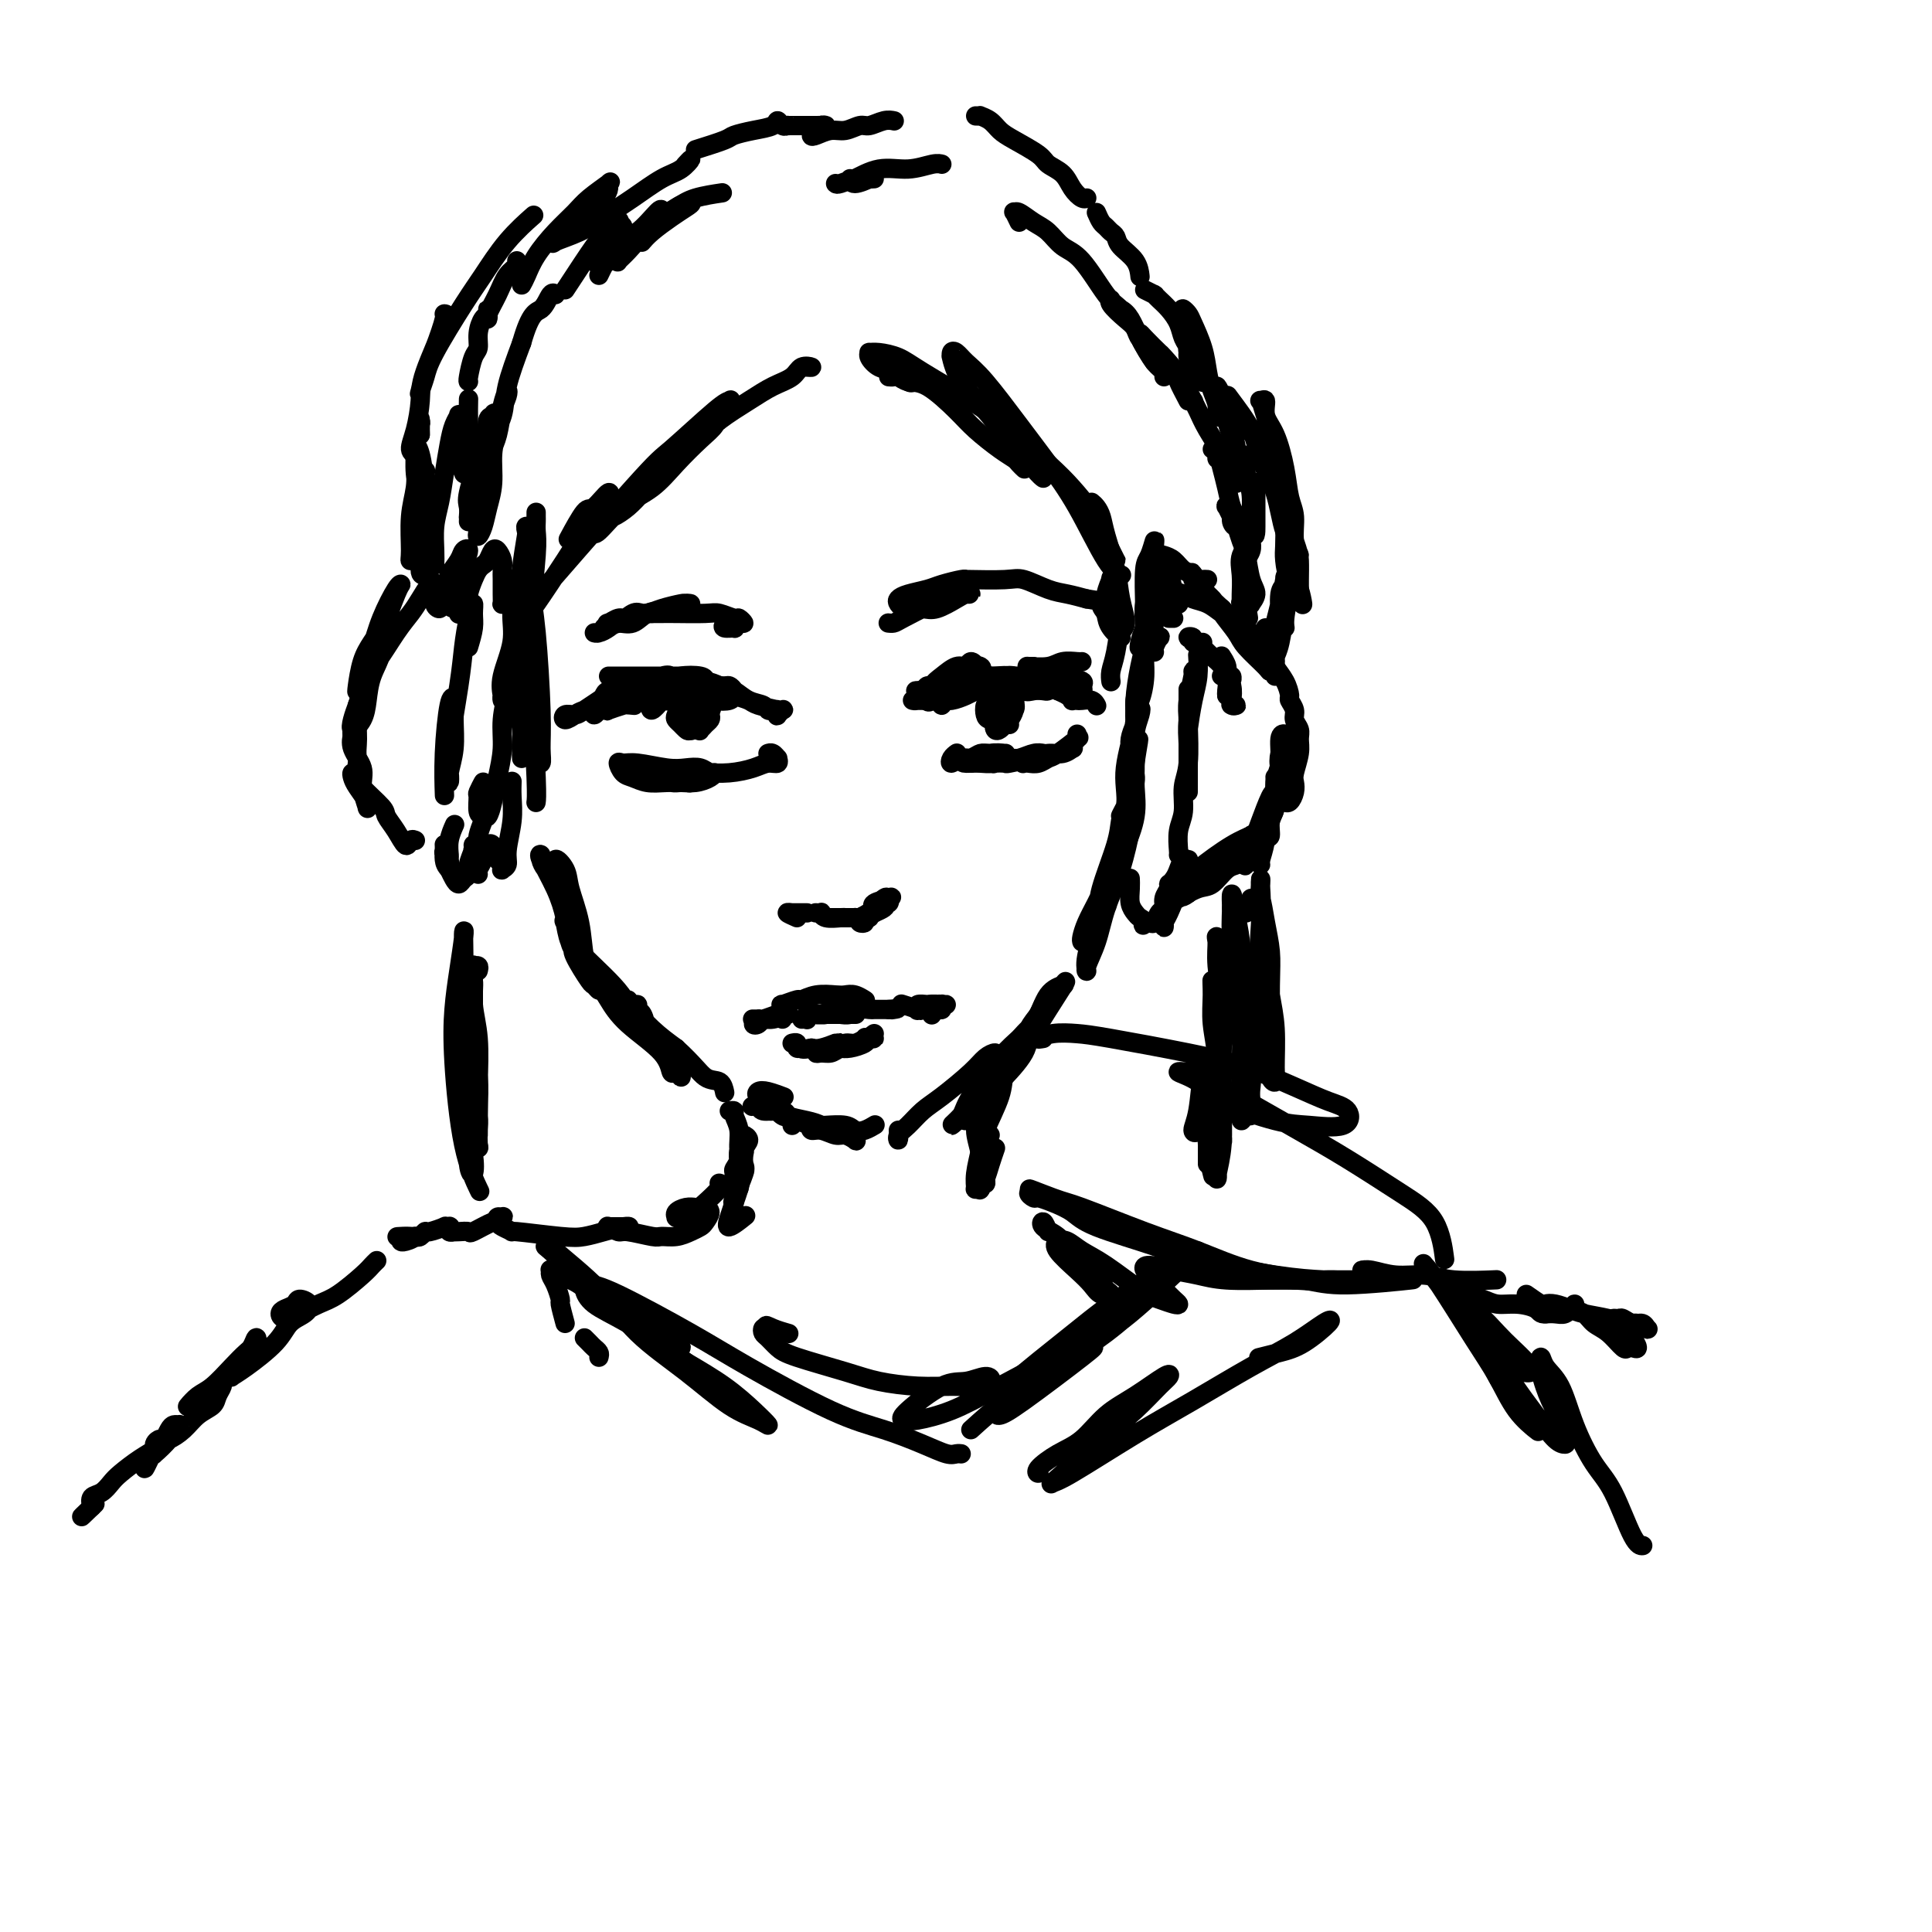 <svg viewBox='0 0 400 400' version='1.1' xmlns='http://www.w3.org/2000/svg' xmlns:xlink='http://www.w3.org/1999/xlink'><g fill='none' stroke='rgb(0,0,0)' stroke-width='4' stroke-linecap='round' stroke-linejoin='round'><path d='M111,107c0.001,-0.517 0.001,-1.034 0,-1c-0.001,0.034 -0.004,0.618 0,1c0.004,0.382 0.016,0.563 0,1c-0.016,0.437 -0.060,1.131 0,2c0.060,0.869 0.222,1.913 0,5c-0.222,3.087 -0.830,8.217 -1,12c-0.170,3.783 0.098,6.220 0,9c-0.098,2.780 -0.562,5.903 -1,9c-0.438,3.097 -0.848,6.168 -1,8c-0.152,1.832 -0.044,2.423 0,3c0.044,0.577 0.025,1.138 0,1c-0.025,-0.138 -0.055,-0.977 0,-2c0.055,-1.023 0.196,-2.230 0,-4c-0.196,-1.770 -0.728,-4.103 -1,-6c-0.272,-1.897 -0.283,-3.360 0,-7c0.283,-3.640 0.859,-9.459 1,-13c0.141,-3.541 -0.154,-4.806 0,-7c0.154,-2.194 0.759,-5.317 1,-7c0.241,-1.683 0.120,-1.927 0,-2c-0.120,-0.073 -0.239,0.026 0,1c0.239,0.974 0.834,2.823 1,5c0.166,2.177 -0.098,4.683 0,7c0.098,2.317 0.558,4.447 1,9c0.442,4.553 0.866,11.529 1,16c0.134,4.471 -0.021,6.435 0,8c0.021,1.565 0.216,2.729 0,3c-0.216,0.271 -0.845,-0.353 -1,-2c-0.155,-1.647 0.165,-4.318 0,-7c-0.165,-2.682 -0.814,-5.376 -1,-8c-0.186,-2.624 0.090,-5.178 0,-7c-0.090,-1.822 -0.545,-2.911 -1,-4'/><path d='M109,130c-0.452,-4.326 -0.083,-1.141 0,1c0.083,2.141 -0.121,3.240 0,5c0.121,1.760 0.569,4.183 1,9c0.431,4.817 0.847,12.028 1,16c0.153,3.972 0.044,4.706 0,5c-0.044,0.294 -0.022,0.147 0,0'/><path d='M115,182c-0.727,-0.647 -1.453,-1.294 -2,-2c-0.547,-0.706 -0.914,-1.471 -1,-2c-0.086,-0.529 0.109,-0.822 0,-1c-0.109,-0.178 -0.523,-0.240 0,1c0.523,1.240 1.983,3.781 3,6c1.017,2.219 1.590,4.116 2,6c0.410,1.884 0.657,3.757 1,5c0.343,1.243 0.783,1.857 1,2c0.217,0.143 0.210,-0.185 0,-1c-0.210,-0.815 -0.624,-2.119 -1,-4c-0.376,-1.881 -0.716,-4.340 -1,-6c-0.284,-1.660 -0.514,-2.520 -1,-4c-0.486,-1.480 -1.228,-3.581 -1,-4c0.228,-0.419 1.425,0.844 2,2c0.575,1.156 0.529,2.206 1,4c0.471,1.794 1.459,4.331 2,7c0.541,2.669 0.636,5.468 1,7c0.364,1.532 0.998,1.797 1,2c0.002,0.203 -0.628,0.345 -1,0c-0.372,-0.345 -0.486,-1.176 -1,-2c-0.514,-0.824 -1.428,-1.641 -2,-3c-0.572,-1.359 -0.802,-3.259 -1,-4c-0.198,-0.741 -0.364,-0.323 0,0c0.364,0.323 1.257,0.552 2,2c0.743,1.448 1.337,4.116 2,6c0.663,1.884 1.396,2.985 2,4c0.604,1.015 1.079,1.943 1,2c-0.079,0.057 -0.712,-0.758 -1,-1c-0.288,-0.242 -0.231,0.089 -1,-1c-0.769,-1.089 -2.362,-3.597 -3,-5c-0.638,-1.403 -0.319,-1.702 0,-2'/><path d='M119,196c-0.807,-1.273 -0.823,-0.954 0,0c0.823,0.954 2.486,2.544 4,4c1.514,1.456 2.880,2.778 4,4c1.120,1.222 1.996,2.346 3,4c1.004,1.654 2.136,3.840 3,5c0.864,1.160 1.458,1.295 2,2c0.542,0.705 1.031,1.980 1,2c-0.031,0.020 -0.582,-1.214 -1,-2c-0.418,-0.786 -0.703,-1.123 -1,-2c-0.297,-0.877 -0.606,-2.293 -1,-3c-0.394,-0.707 -0.874,-0.706 -1,-1c-0.126,-0.294 0.101,-0.883 0,-1c-0.101,-0.117 -0.531,0.238 -1,0c-0.469,-0.238 -0.977,-1.070 -1,-1c-0.023,0.070 0.440,1.043 1,2c0.560,0.957 1.219,1.898 2,3c0.781,1.102 1.684,2.365 3,4c1.316,1.635 3.045,3.643 4,5c0.955,1.357 1.137,2.062 1,2c-0.137,-0.062 -0.593,-0.891 -1,-1c-0.407,-0.109 -0.766,0.500 -1,0c-0.234,-0.500 -0.342,-2.111 -2,-4c-1.658,-1.889 -4.867,-4.056 -7,-6c-2.133,-1.944 -3.191,-3.666 -4,-5c-0.809,-1.334 -1.368,-2.279 -2,-3c-0.632,-0.721 -1.335,-1.218 -1,-1c0.335,0.218 1.708,1.151 3,2c1.292,0.849 2.502,1.613 4,3c1.498,1.387 3.285,3.396 5,5c1.715,1.604 3.357,2.802 5,4'/><path d='M140,217c3.668,3.341 4.839,5.195 6,6c1.161,0.805 2.313,0.563 3,1c0.687,0.437 0.911,1.553 1,2c0.089,0.447 0.045,0.223 0,0'/><path d='M164,233c0.009,-0.431 0.018,-0.862 0,-1c-0.018,-0.138 -0.062,0.018 0,0c0.062,-0.018 0.230,-0.211 1,0c0.770,0.211 2.143,0.826 3,1c0.857,0.174 1.200,-0.094 2,0c0.800,0.094 2.058,0.548 3,1c0.942,0.452 1.567,0.902 2,1c0.433,0.098 0.675,-0.155 1,0c0.325,0.155 0.733,0.717 1,1c0.267,0.283 0.394,0.287 0,0c-0.394,-0.287 -1.308,-0.865 -2,-1c-0.692,-0.135 -1.164,0.174 -2,0c-0.836,-0.174 -2.038,-0.831 -3,-1c-0.962,-0.169 -1.684,0.150 -2,0c-0.316,-0.150 -0.226,-0.769 0,-1c0.226,-0.231 0.588,-0.075 1,0c0.412,0.075 0.874,0.069 2,0c1.126,-0.069 2.915,-0.201 4,0c1.085,0.201 1.466,0.734 2,1c0.534,0.266 1.221,0.264 2,0c0.779,-0.264 1.651,-0.790 2,-1c0.349,-0.210 0.174,-0.105 0,0'/><path d='M186,234c0.042,0.918 0.084,1.836 0,2c-0.084,0.164 -0.293,-0.427 0,-1c0.293,-0.573 1.089,-1.126 2,-2c0.911,-0.874 1.936,-2.067 3,-3c1.064,-0.933 2.166,-1.607 4,-3c1.834,-1.393 4.398,-3.506 6,-5c1.602,-1.494 2.241,-2.368 3,-3c0.759,-0.632 1.637,-1.022 2,-1c0.363,0.022 0.211,0.456 0,1c-0.211,0.544 -0.483,1.198 -1,2c-0.517,0.802 -1.280,1.750 -2,3c-0.720,1.250 -1.395,2.800 -2,4c-0.605,1.200 -1.138,2.050 -2,3c-0.862,0.950 -2.053,2.000 -2,2c0.053,-0.000 1.351,-1.051 2,-2c0.649,-0.949 0.648,-1.796 2,-4c1.352,-2.204 4.057,-5.766 6,-8c1.943,-2.234 3.124,-3.139 4,-4c0.876,-0.861 1.448,-1.679 2,-2c0.552,-0.321 1.084,-0.147 1,0c-0.084,0.147 -0.784,0.266 -1,1c-0.216,0.734 0.052,2.081 -1,4c-1.052,1.919 -3.424,4.409 -5,6c-1.576,1.591 -2.357,2.284 -3,3c-0.643,0.716 -1.149,1.457 -1,1c0.149,-0.457 0.951,-2.112 2,-4c1.049,-1.888 2.345,-4.009 4,-6c1.655,-1.991 3.671,-3.853 5,-6c1.329,-2.147 1.973,-4.578 3,-6c1.027,-1.422 2.436,-1.835 3,-2c0.564,-0.165 0.282,-0.083 0,0'/><path d='M220,204c1.940,-2.667 -1.210,2.165 -3,5c-1.790,2.835 -2.219,3.672 -4,6c-1.781,2.328 -4.914,6.148 -7,9c-2.086,2.852 -3.126,4.738 -4,6c-0.874,1.262 -1.581,1.902 -2,2c-0.419,0.098 -0.551,-0.346 0,-1c0.551,-0.654 1.784,-1.519 3,-3c1.216,-1.481 2.415,-3.578 4,-6c1.585,-2.422 3.557,-5.167 5,-7c1.443,-1.833 2.357,-2.752 3,-4c0.643,-1.248 1.013,-2.823 1,-3c-0.013,-0.177 -0.410,1.044 -1,2c-0.590,0.956 -1.372,1.646 -2,3c-0.628,1.354 -1.100,3.371 -2,5c-0.900,1.629 -2.226,2.869 -3,4c-0.774,1.131 -0.995,2.151 -1,2c-0.005,-0.151 0.205,-1.473 1,-3c0.795,-1.527 2.176,-3.257 4,-6c1.824,-2.743 4.093,-6.498 5,-8c0.907,-1.502 0.454,-0.751 0,0'/><path d='M224,195c-0.065,-0.177 -0.131,-0.355 0,-1c0.131,-0.645 0.458,-1.759 1,-3c0.542,-1.241 1.297,-2.609 2,-4c0.703,-1.391 1.352,-2.806 2,-4c0.648,-1.194 1.293,-2.167 2,-4c0.707,-1.833 1.476,-4.527 2,-6c0.524,-1.473 0.804,-1.725 1,-2c0.196,-0.275 0.308,-0.571 0,1c-0.308,1.571 -1.034,5.011 -2,8c-0.966,2.989 -2.170,5.529 -3,8c-0.830,2.471 -1.287,4.874 -2,7c-0.713,2.126 -1.682,3.974 -2,5c-0.318,1.026 0.016,1.230 0,1c-0.016,-0.230 -0.383,-0.894 0,-3c0.383,-2.106 1.517,-5.653 2,-8c0.483,-2.347 0.316,-3.493 1,-6c0.684,-2.507 2.218,-6.375 3,-9c0.782,-2.625 0.810,-4.006 1,-5c0.190,-0.994 0.541,-1.603 1,-2c0.459,-0.397 1.024,-0.584 1,0c-0.024,0.584 -0.638,1.940 -1,3c-0.362,1.060 -0.472,1.824 -1,4c-0.528,2.176 -1.473,5.764 -2,8c-0.527,2.236 -0.635,3.121 -1,4c-0.365,0.879 -0.985,1.751 -1,2c-0.015,0.249 0.577,-0.127 1,-1c0.423,-0.873 0.677,-2.244 1,-4c0.323,-1.756 0.714,-3.896 1,-6c0.286,-2.104 0.469,-4.172 1,-6c0.531,-1.828 1.412,-3.415 2,-6c0.588,-2.585 0.882,-6.167 1,-8c0.118,-1.833 0.059,-1.916 0,-2'/><path d='M235,156c1.519,-6.467 0.315,-0.633 0,2c-0.315,2.633 0.257,2.065 0,4c-0.257,1.935 -1.343,6.371 -2,9c-0.657,2.629 -0.884,3.450 -1,4c-0.116,0.550 -0.122,0.831 0,1c0.122,0.169 0.371,0.228 1,-1c0.629,-1.228 1.636,-3.742 2,-6c0.364,-2.258 0.085,-4.261 0,-6c-0.085,-1.739 0.026,-3.216 0,-5c-0.026,-1.784 -0.188,-3.876 0,-6c0.188,-2.124 0.727,-4.280 1,-5c0.273,-0.720 0.281,-0.006 0,1c-0.281,1.006 -0.851,2.303 -1,4c-0.149,1.697 0.121,3.795 0,6c-0.121,2.205 -0.635,4.516 -1,6c-0.365,1.484 -0.582,2.142 -1,3c-0.418,0.858 -1.038,1.918 -1,2c0.038,0.082 0.732,-0.813 1,-2c0.268,-1.187 0.109,-2.666 0,-4c-0.109,-1.334 -0.169,-2.523 0,-4c0.169,-1.477 0.568,-3.242 1,-5c0.432,-1.758 0.896,-3.508 1,-5c0.104,-1.492 -0.153,-2.727 0,-4c0.153,-1.273 0.717,-2.583 1,-3c0.283,-0.417 0.286,0.058 0,1c-0.286,0.942 -0.862,2.352 -1,4c-0.138,1.648 0.162,3.533 0,5c-0.162,1.467 -0.786,2.517 -1,3c-0.214,0.483 -0.019,0.399 0,0c0.019,-0.399 -0.137,-1.114 0,-2c0.137,-0.886 0.569,-1.943 1,-3'/><path d='M235,150c0.111,-1.552 -0.110,-2.933 0,-5c0.110,-2.067 0.552,-4.819 1,-7c0.448,-2.181 0.901,-3.792 1,-5c0.099,-1.208 -0.155,-2.012 0,-3c0.155,-0.988 0.718,-2.160 1,-2c0.282,0.160 0.281,1.653 0,3c-0.281,1.347 -0.843,2.549 -1,4c-0.157,1.451 0.092,3.150 0,5c-0.092,1.850 -0.523,3.850 -1,5c-0.477,1.150 -0.999,1.451 -1,1c-0.001,-0.451 0.521,-1.653 1,-3c0.479,-1.347 0.917,-2.837 1,-4c0.083,-1.163 -0.188,-1.997 0,-4c0.188,-2.003 0.837,-5.175 1,-7c0.163,-1.825 -0.159,-2.305 0,-3c0.159,-0.695 0.799,-1.606 1,-2c0.201,-0.394 -0.038,-0.271 0,0c0.038,0.271 0.354,0.689 0,2c-0.354,1.311 -1.377,3.514 -2,5c-0.623,1.486 -0.848,2.256 -1,3c-0.152,0.744 -0.233,1.462 0,1c0.233,-0.462 0.779,-2.105 1,-3c0.221,-0.895 0.116,-1.043 0,-2c-0.116,-0.957 -0.241,-2.722 0,-4c0.241,-1.278 0.850,-2.067 1,-3c0.150,-0.933 -0.159,-2.009 0,-3c0.159,-0.991 0.786,-1.895 1,-2c0.214,-0.105 0.016,0.590 0,1c-0.016,0.410 0.149,0.533 0,2c-0.149,1.467 -0.614,4.276 -1,6c-0.386,1.724 -0.693,2.362 -1,3'/><path d='M237,129c-0.155,2.034 -0.042,2.118 0,2c0.042,-0.118 0.014,-0.439 0,-1c-0.014,-0.561 -0.014,-1.363 0,-2c0.014,-0.637 0.042,-1.107 0,-3c-0.042,-1.893 -0.155,-5.207 0,-7c0.155,-1.793 0.577,-2.066 1,-3c0.423,-0.934 0.845,-2.529 1,-3c0.155,-0.471 0.042,0.184 0,1c-0.042,0.816 -0.012,1.794 0,3c0.012,1.206 0.007,2.639 0,4c-0.007,1.361 -0.015,2.650 0,4c0.015,1.350 0.053,2.761 0,4c-0.053,1.239 -0.196,2.308 0,3c0.196,0.692 0.732,1.009 1,1c0.268,-0.009 0.268,-0.343 0,0c-0.268,0.343 -0.803,1.361 -1,2c-0.197,0.639 -0.056,0.897 0,1c0.056,0.103 0.028,0.052 0,0'/><path d='M249,133c-0.891,0.106 -1.781,0.213 -2,0c-0.219,-0.213 0.234,-0.744 0,-1c-0.234,-0.256 -1.156,-0.235 -1,0c0.156,0.235 1.389,0.684 2,1c0.611,0.316 0.598,0.500 1,1c0.402,0.500 1.218,1.316 2,2c0.782,0.684 1.531,1.237 2,2c0.469,0.763 0.659,1.738 1,2c0.341,0.262 0.834,-0.189 1,0c0.166,0.189 0.006,1.018 0,1c-0.006,-0.018 0.141,-0.882 0,-1c-0.141,-0.118 -0.570,0.510 -1,0c-0.430,-0.510 -0.862,-2.159 -1,-3c-0.138,-0.841 0.019,-0.876 0,-1c-0.019,-0.124 -0.215,-0.338 0,0c0.215,0.338 0.841,1.229 1,2c0.159,0.771 -0.149,1.422 0,2c0.149,0.578 0.754,1.084 1,2c0.246,0.916 0.133,2.241 0,3c-0.133,0.759 -0.284,0.953 0,1c0.284,0.047 1.004,-0.052 1,0c-0.004,0.052 -0.733,0.256 -1,0c-0.267,-0.256 -0.071,-0.972 0,-1c0.071,-0.028 0.019,0.633 0,0c-0.019,-0.633 -0.004,-2.558 0,-3c0.004,-0.442 -0.003,0.600 0,1c0.003,0.400 0.015,0.160 0,0c-0.015,-0.160 -0.055,-0.239 0,0c0.055,0.239 0.207,0.795 0,1c-0.207,0.205 -0.773,0.059 -1,0c-0.227,-0.059 -0.113,-0.029 0,0'/><path d='M254,144c-0.030,-0.226 -0.061,-0.453 0,-1c0.061,-0.547 0.212,-1.415 0,-2c-0.212,-0.585 -0.788,-0.888 -1,-1c-0.212,-0.112 -0.061,-0.032 0,0c0.061,0.032 0.030,0.016 0,0'/><path d='M239,123c-0.008,-0.421 -0.017,-0.842 0,-1c0.017,-0.158 0.058,-0.053 0,0c-0.058,0.053 -0.217,0.055 0,0c0.217,-0.055 0.809,-0.167 2,0c1.191,0.167 2.980,0.611 4,1c1.020,0.389 1.269,0.721 2,1c0.731,0.279 1.944,0.505 3,1c1.056,0.495 1.957,1.259 3,2c1.043,0.741 2.230,1.460 3,2c0.770,0.540 1.124,0.900 2,2c0.876,1.100 2.273,2.941 3,4c0.727,1.059 0.784,1.338 1,2c0.216,0.662 0.590,1.708 1,2c0.410,0.292 0.856,-0.171 1,0c0.144,0.171 -0.014,0.975 0,1c0.014,0.025 0.199,-0.730 0,-1c-0.199,-0.270 -0.781,-0.057 -1,0c-0.219,0.057 -0.075,-0.043 -1,-1c-0.925,-0.957 -2.920,-2.770 -4,-4c-1.080,-1.230 -1.245,-1.879 -2,-3c-0.755,-1.121 -2.101,-2.716 -3,-4c-0.899,-1.284 -1.350,-2.256 -2,-3c-0.650,-0.744 -1.497,-1.261 -2,-2c-0.503,-0.739 -0.662,-1.702 -1,-2c-0.338,-0.298 -0.856,0.069 -1,0c-0.144,-0.069 0.085,-0.575 0,-1c-0.085,-0.425 -0.484,-0.768 0,0c0.484,0.768 1.853,2.648 3,4c1.147,1.352 2.074,2.176 3,3'/><path d='M253,126c1.450,1.528 2.075,2.348 3,3c0.925,0.652 2.149,1.136 3,2c0.851,0.864 1.328,2.109 2,3c0.672,0.891 1.538,1.428 2,2c0.462,0.572 0.520,1.178 1,2c0.480,0.822 1.381,1.858 2,3c0.619,1.142 0.954,2.389 1,3c0.046,0.611 -0.198,0.586 0,1c0.198,0.414 0.839,1.267 1,2c0.161,0.733 -0.157,1.344 0,2c0.157,0.656 0.788,1.355 1,2c0.212,0.645 0.005,1.236 0,2c-0.005,0.764 0.192,1.701 0,3c-0.192,1.299 -0.773,2.961 -1,4c-0.227,1.039 -0.100,1.454 0,2c0.100,0.546 0.171,1.223 0,2c-0.171,0.777 -0.585,1.653 -1,2c-0.415,0.347 -0.830,0.165 -1,0c-0.170,-0.165 -0.095,-0.314 0,-1c0.095,-0.686 0.209,-1.911 0,-3c-0.209,-1.089 -0.739,-2.044 -1,-3c-0.261,-0.956 -0.251,-1.915 0,-3c0.251,-1.085 0.743,-2.298 1,-3c0.257,-0.702 0.280,-0.893 0,-1c-0.280,-0.107 -0.864,-0.129 -1,1c-0.136,1.129 0.174,3.410 0,5c-0.174,1.590 -0.834,2.490 -1,4c-0.166,1.510 0.162,3.632 0,5c-0.162,1.368 -0.813,1.984 -1,3c-0.187,1.016 0.089,2.433 0,3c-0.089,0.567 -0.545,0.283 -1,0'/><path d='M262,173c-0.453,2.519 0.414,-1.183 1,-3c0.586,-1.817 0.890,-1.750 1,-3c0.110,-1.250 0.026,-3.818 0,-5c-0.026,-1.182 0.004,-0.977 0,-1c-0.004,-0.023 -0.043,-0.273 0,0c0.043,0.273 0.170,1.068 0,2c-0.170,0.932 -0.635,2.002 -1,4c-0.365,1.998 -0.631,4.926 -1,7c-0.369,2.074 -0.842,3.294 -1,4c-0.158,0.706 -0.000,0.897 0,1c0.000,0.103 -0.157,0.119 0,-1c0.157,-1.119 0.629,-3.372 1,-5c0.371,-1.628 0.643,-2.630 1,-4c0.357,-1.370 0.800,-3.109 1,-4c0.200,-0.891 0.156,-0.933 0,-1c-0.156,-0.067 -0.423,-0.158 -1,1c-0.577,1.158 -1.462,3.565 -2,5c-0.538,1.435 -0.729,1.896 -1,3c-0.271,1.104 -0.624,2.849 -1,4c-0.376,1.151 -0.776,1.706 -1,2c-0.224,0.294 -0.273,0.327 0,0c0.273,-0.327 0.868,-1.013 1,-2c0.132,-0.987 -0.199,-2.274 0,-3c0.199,-0.726 0.927,-0.890 1,-1c0.073,-0.110 -0.508,-0.166 -1,0c-0.492,0.166 -0.895,0.555 -1,1c-0.105,0.445 0.088,0.945 -1,2c-1.088,1.055 -3.457,2.664 -5,4c-1.543,1.336 -2.262,2.398 -3,3c-0.738,0.602 -1.497,0.743 -2,1c-0.503,0.257 -0.752,0.628 -1,1'/><path d='M246,185c-2.079,1.552 -0.778,-0.068 0,-1c0.778,-0.932 1.033,-1.174 2,-2c0.967,-0.826 2.646,-2.234 4,-3c1.354,-0.766 2.382,-0.888 3,-1c0.618,-0.112 0.827,-0.214 1,0c0.173,0.214 0.309,0.744 0,1c-0.309,0.256 -1.064,0.238 -2,1c-0.936,0.762 -2.053,2.305 -3,3c-0.947,0.695 -1.723,0.544 -3,1c-1.277,0.456 -3.056,1.521 -4,2c-0.944,0.479 -1.055,0.374 -1,0c0.055,-0.374 0.274,-1.016 1,-2c0.726,-0.984 1.958,-2.311 4,-4c2.042,-1.689 4.892,-3.740 7,-5c2.108,-1.260 3.472,-1.730 4,-2c0.528,-0.270 0.219,-0.339 0,0c-0.219,0.339 -0.347,1.086 -1,2c-0.653,0.914 -1.829,1.994 -3,3c-1.171,1.006 -2.335,1.938 -4,3c-1.665,1.062 -3.830,2.255 -5,3c-1.170,0.745 -1.344,1.043 -2,1c-0.656,-0.043 -1.794,-0.428 -2,-1c-0.206,-0.572 0.519,-1.331 1,-2c0.481,-0.669 0.717,-1.249 1,-2c0.283,-0.751 0.612,-1.673 1,-2c0.388,-0.327 0.833,-0.060 1,0c0.167,0.060 0.056,-0.086 0,0c-0.056,0.086 -0.056,0.405 0,1c0.056,0.595 0.169,1.468 0,2c-0.169,0.532 -0.620,0.723 -1,1c-0.380,0.277 -0.690,0.638 -1,1'/><path d='M244,183c-0.309,0.982 -0.083,0.938 0,1c0.083,0.062 0.022,0.231 0,0c-0.022,-0.231 -0.004,-0.861 0,-1c0.004,-0.139 -0.005,0.215 0,0c0.005,-0.215 0.026,-0.997 0,-1c-0.026,-0.003 -0.098,0.774 0,1c0.098,0.226 0.366,-0.100 0,1c-0.366,1.100 -1.367,3.625 -2,5c-0.633,1.375 -0.898,1.599 -1,2c-0.102,0.401 -0.041,0.980 0,1c0.041,0.020 0.063,-0.517 0,-1c-0.063,-0.483 -0.212,-0.912 0,-2c0.212,-1.088 0.785,-2.836 1,-4c0.215,-1.164 0.073,-1.745 0,-2c-0.073,-0.255 -0.075,-0.186 0,0c0.075,0.186 0.227,0.488 0,1c-0.227,0.512 -0.834,1.233 -1,2c-0.166,0.767 0.110,1.578 0,2c-0.110,0.422 -0.607,0.453 -1,1c-0.393,0.547 -0.683,1.609 -1,2c-0.317,0.391 -0.662,0.112 -1,0c-0.338,-0.112 -0.669,-0.056 -1,0'/><path d='M237,191c-0.725,0.978 -0.037,0.425 0,0c0.037,-0.425 -0.579,-0.720 -1,-1c-0.421,-0.280 -0.649,-0.545 -1,-1c-0.351,-0.455 -0.826,-1.101 -1,-2c-0.174,-0.899 -0.047,-2.050 0,-3c0.047,-0.950 0.013,-1.700 0,-2c-0.013,-0.300 -0.007,-0.150 0,0'/><path d='M244,177c0.033,-0.057 0.065,-0.114 0,-1c-0.065,-0.886 -0.228,-2.600 0,-4c0.228,-1.400 0.846,-2.485 1,-4c0.154,-1.515 -0.155,-3.461 0,-5c0.155,-1.539 0.774,-2.673 1,-5c0.226,-2.327 0.061,-5.848 0,-8c-0.061,-2.152 -0.016,-2.936 0,-4c0.016,-1.064 0.004,-2.407 0,-3c-0.004,-0.593 -0.001,-0.437 0,0c0.001,0.437 0.000,1.156 0,3c-0.000,1.844 -0.000,4.814 0,7c0.000,2.186 -0.000,3.587 0,5c0.000,1.413 0.000,2.836 0,4c-0.000,1.164 -0.001,2.068 0,2c0.001,-0.068 0.004,-1.110 0,-2c-0.004,-0.890 -0.015,-1.629 0,-3c0.015,-1.371 0.058,-3.373 0,-5c-0.058,-1.627 -0.215,-2.879 0,-5c0.215,-2.121 0.804,-5.110 1,-7c0.196,-1.890 -0.000,-2.681 0,-3c0.000,-0.319 0.196,-0.167 0,1c-0.196,1.167 -0.785,3.347 -1,5c-0.215,1.653 -0.055,2.778 0,4c0.055,1.222 0.004,2.541 0,3c-0.004,0.459 0.037,0.059 0,0c-0.037,-0.059 -0.154,0.222 0,-1c0.154,-1.222 0.577,-3.946 1,-6c0.423,-2.054 0.845,-3.438 1,-5c0.155,-1.562 0.044,-3.304 0,-4c-0.044,-0.696 -0.022,-0.348 0,0'/><path d='M243,128c-0.425,0.002 -0.849,0.003 -1,0c-0.151,-0.003 -0.027,-0.011 0,-1c0.027,-0.989 -0.041,-2.957 0,-4c0.041,-1.043 0.192,-1.159 0,-2c-0.192,-0.841 -0.728,-2.407 -1,-3c-0.272,-0.593 -0.279,-0.214 0,0c0.279,0.214 0.845,0.262 1,0c0.155,-0.262 -0.101,-0.832 0,0c0.101,0.832 0.560,3.068 1,4c0.440,0.932 0.861,0.560 1,1c0.139,0.440 -0.004,1.691 0,2c0.004,0.309 0.155,-0.322 0,-1c-0.155,-0.678 -0.617,-1.401 -1,-2c-0.383,-0.599 -0.689,-1.075 -1,-2c-0.311,-0.925 -0.627,-2.298 -1,-3c-0.373,-0.702 -0.802,-0.731 -1,-1c-0.198,-0.269 -0.166,-0.777 0,-1c0.166,-0.223 0.464,-0.161 1,0c0.536,0.161 1.309,0.421 2,1c0.691,0.579 1.299,1.476 2,2c0.701,0.524 1.494,0.676 2,1c0.506,0.324 0.723,0.819 1,1c0.277,0.181 0.613,0.049 1,0c0.387,-0.049 0.825,-0.014 1,0c0.175,0.014 0.088,0.007 0,0'/><path d='M91,123c-0.440,0.207 -0.880,0.414 -1,0c-0.120,-0.414 0.079,-1.450 0,-2c-0.079,-0.550 -0.437,-0.614 -1,0c-0.563,0.614 -1.332,1.905 -2,3c-0.668,1.095 -1.237,1.994 -2,3c-0.763,1.006 -1.722,2.120 -3,4c-1.278,1.880 -2.876,4.525 -4,6c-1.124,1.475 -1.775,1.780 -2,2c-0.225,0.220 -0.026,0.357 0,0c0.026,-0.357 -0.122,-1.206 0,-2c0.122,-0.794 0.515,-1.533 1,-3c0.485,-1.467 1.062,-3.663 2,-6c0.938,-2.337 2.235,-4.814 3,-6c0.765,-1.186 0.997,-1.080 1,-1c0.003,0.080 -0.223,0.134 -1,2c-0.777,1.866 -2.104,5.544 -3,8c-0.896,2.456 -1.362,3.690 -2,5c-0.638,1.310 -1.447,2.697 -2,4c-0.553,1.303 -0.848,2.524 -1,3c-0.152,0.476 -0.160,0.209 0,-1c0.160,-1.209 0.490,-3.360 1,-5c0.510,-1.640 1.202,-2.768 2,-4c0.798,-1.232 1.703,-2.567 2,-3c0.297,-0.433 -0.013,0.037 0,1c0.013,0.963 0.350,2.421 0,4c-0.350,1.579 -1.387,3.279 -2,5c-0.613,1.721 -0.802,3.461 -1,5c-0.198,1.539 -0.403,2.876 -1,4c-0.597,1.124 -1.584,2.033 -2,2c-0.416,-0.033 -0.262,-1.010 0,-2c0.262,-0.990 0.631,-1.995 1,-3'/><path d='M74,146c0.386,-1.352 0.850,-2.231 1,-3c0.150,-0.769 -0.014,-1.427 0,-1c0.014,0.427 0.205,1.941 0,3c-0.205,1.059 -0.805,1.665 -1,3c-0.195,1.335 0.015,3.401 0,5c-0.015,1.599 -0.257,2.731 0,4c0.257,1.269 1.011,2.676 1,3c-0.011,0.324 -0.787,-0.433 -1,-1c-0.213,-0.567 0.137,-0.942 0,-2c-0.137,-1.058 -0.761,-2.797 -1,-4c-0.239,-1.203 -0.093,-1.870 0,-2c0.093,-0.130 0.134,0.278 0,1c-0.134,0.722 -0.443,1.759 0,3c0.443,1.241 1.637,2.685 2,4c0.363,1.315 -0.106,2.500 0,4c0.106,1.500 0.785,3.313 1,4c0.215,0.687 -0.034,0.246 0,0c0.034,-0.246 0.353,-0.298 0,-1c-0.353,-0.702 -1.377,-2.055 -2,-3c-0.623,-0.945 -0.846,-1.483 -1,-2c-0.154,-0.517 -0.239,-1.012 0,-1c0.239,0.012 0.802,0.533 1,1c0.198,0.467 0.032,0.880 1,2c0.968,1.120 3.071,2.948 4,4c0.929,1.052 0.683,1.329 1,2c0.317,0.671 1.195,1.735 2,3c0.805,1.265 1.535,2.731 2,3c0.465,0.269 0.664,-0.658 1,-1c0.336,-0.342 0.810,-0.098 1,0c0.190,0.098 0.095,0.049 0,0'/><path d='M96,126c0.416,0.073 0.832,0.146 1,0c0.168,-0.146 0.086,-0.512 0,-1c-0.086,-0.488 -0.178,-1.099 0,-2c0.178,-0.901 0.625,-2.091 1,-3c0.375,-0.909 0.678,-1.538 1,-2c0.322,-0.462 0.665,-0.759 1,-1c0.335,-0.241 0.664,-0.426 1,-1c0.336,-0.574 0.678,-1.536 1,-2c0.322,-0.464 0.622,-0.430 1,0c0.378,0.430 0.834,1.258 1,2c0.166,0.742 0.044,1.400 0,2c-0.044,0.600 -0.009,1.143 0,2c0.009,0.857 -0.008,2.028 0,3c0.008,0.972 0.041,1.746 0,2c-0.041,0.254 -0.155,-0.012 0,0c0.155,0.012 0.581,0.304 1,0c0.419,-0.304 0.831,-1.202 1,-2c0.169,-0.798 0.093,-1.496 0,-2c-0.093,-0.504 -0.205,-0.816 0,-1c0.205,-0.184 0.727,-0.241 1,0c0.273,0.241 0.298,0.779 0,2c-0.298,1.221 -0.917,3.126 -1,5c-0.083,1.874 0.370,3.718 0,6c-0.370,2.282 -1.564,5.001 -2,7c-0.436,1.999 -0.114,3.276 0,4c0.114,0.724 0.020,0.895 0,1c-0.020,0.105 0.033,0.144 0,0c-0.033,-0.144 -0.152,-0.470 0,-1c0.152,-0.530 0.576,-1.265 1,-2'/><path d='M105,142c-0.172,2.978 -0.102,-0.077 0,-1c0.102,-0.923 0.234,0.287 0,2c-0.234,1.713 -0.836,3.931 -1,6c-0.164,2.069 0.111,3.991 0,6c-0.111,2.009 -0.608,4.107 -1,6c-0.392,1.893 -0.679,3.582 -1,5c-0.321,1.418 -0.676,2.564 -1,3c-0.324,0.436 -0.619,0.161 -1,0c-0.381,-0.161 -0.849,-0.209 -1,-1c-0.151,-0.791 0.016,-2.325 0,-3c-0.016,-0.675 -0.214,-0.491 0,-1c0.214,-0.509 0.839,-1.711 1,-2c0.161,-0.289 -0.143,0.335 0,1c0.143,0.665 0.732,1.372 1,2c0.268,0.628 0.217,1.177 0,2c-0.217,0.823 -0.598,1.919 -1,3c-0.402,1.081 -0.826,2.147 -1,3c-0.174,0.853 -0.099,1.493 0,2c0.099,0.507 0.223,0.882 0,1c-0.223,0.118 -0.792,-0.021 -1,0c-0.208,0.021 -0.055,0.203 0,0c0.055,-0.203 0.011,-0.791 0,-1c-0.011,-0.209 0.012,-0.039 0,0c-0.012,0.039 -0.059,-0.054 0,0c0.059,0.054 0.223,0.253 0,1c-0.223,0.747 -0.833,2.040 -1,3c-0.167,0.960 0.110,1.586 0,2c-0.110,0.414 -0.607,0.616 -1,1c-0.393,0.384 -0.683,0.949 -1,1c-0.317,0.051 -0.662,-0.414 -1,-1c-0.338,-0.586 -0.669,-1.293 -1,-2'/><path d='M93,180c-0.691,-0.656 -0.917,-1.297 -1,-2c-0.083,-0.703 -0.023,-1.469 0,-2c0.023,-0.531 0.010,-0.827 0,-1c-0.010,-0.173 -0.017,-0.221 0,0c0.017,0.221 0.057,0.713 0,1c-0.057,0.287 -0.213,0.370 0,1c0.213,0.630 0.793,1.808 1,2c0.207,0.192 0.042,-0.600 0,-1c-0.042,-0.400 0.040,-0.406 0,-1c-0.040,-0.594 -0.203,-1.775 0,-3c0.203,-1.225 0.772,-2.493 1,-3c0.228,-0.507 0.114,-0.254 0,0'/><path d='M99,181c-0.091,-0.286 -0.183,-0.572 0,-1c0.183,-0.428 0.640,-0.998 1,-2c0.360,-1.002 0.622,-2.438 1,-3c0.378,-0.562 0.872,-0.252 1,0c0.128,0.252 -0.110,0.446 0,1c0.110,0.554 0.570,1.467 1,2c0.430,0.533 0.832,0.686 1,1c0.168,0.314 0.101,0.787 0,1c-0.101,0.213 -0.237,0.164 0,0c0.237,-0.164 0.848,-0.444 1,-1c0.152,-0.556 -0.155,-1.389 0,-3c0.155,-1.611 0.774,-3.999 1,-6c0.226,-2.001 0.061,-3.616 0,-5c-0.061,-1.384 -0.017,-2.538 0,-3c0.017,-0.462 0.009,-0.231 0,0'/><path d='M95,125c-0.205,0.566 -0.411,1.131 -1,1c-0.589,-0.131 -1.563,-0.959 -2,-1c-0.437,-0.041 -0.339,0.704 0,0c0.339,-0.704 0.919,-2.856 1,-4c0.081,-1.144 -0.336,-1.278 0,-2c0.336,-0.722 1.424,-2.032 2,-3c0.576,-0.968 0.641,-1.595 1,-2c0.359,-0.405 1.011,-0.587 1,0c-0.011,0.587 -0.687,1.945 -1,3c-0.313,1.055 -0.263,1.808 -1,3c-0.737,1.192 -2.261,2.823 -3,4c-0.739,1.177 -0.692,1.898 -1,2c-0.308,0.102 -0.969,-0.416 -1,-1c-0.031,-0.584 0.570,-1.233 1,-2c0.430,-0.767 0.690,-1.652 1,-2c0.310,-0.348 0.672,-0.160 1,0c0.328,0.160 0.624,0.290 1,1c0.376,0.710 0.832,1.999 1,3c0.168,1.001 0.048,1.715 0,2c-0.048,0.285 -0.024,0.143 0,0'/><path d='M97,134c0.429,-1.426 0.858,-2.851 1,-4c0.142,-1.149 -0.002,-2.020 0,-3c0.002,-0.980 0.151,-2.068 0,-2c-0.151,0.068 -0.601,1.291 -1,3c-0.399,1.709 -0.748,3.902 -1,6c-0.252,2.098 -0.408,4.099 -1,8c-0.592,3.901 -1.619,9.701 -2,13c-0.381,3.299 -0.116,4.098 0,5c0.116,0.902 0.084,1.906 0,2c-0.084,0.094 -0.222,-0.721 0,-2c0.222,-1.279 0.802,-3.021 1,-5c0.198,-1.979 0.015,-4.197 0,-6c-0.015,-1.803 0.140,-3.193 0,-4c-0.140,-0.807 -0.574,-1.031 -1,1c-0.426,2.031 -0.846,6.316 -1,10c-0.154,3.684 -0.044,6.767 0,8c0.044,1.233 0.022,0.617 0,0'/><path d='M196,145c-0.026,-0.241 -0.052,-0.482 0,-1c0.052,-0.518 0.183,-1.312 1,-2c0.817,-0.688 2.321,-1.268 3,-2c0.679,-0.732 0.533,-1.616 1,-2c0.467,-0.384 1.548,-0.268 2,0c0.452,0.268 0.276,0.688 0,1c-0.276,0.312 -0.653,0.517 -1,1c-0.347,0.483 -0.665,1.244 -2,2c-1.335,0.756 -3.687,1.507 -5,2c-1.313,0.493 -1.586,0.727 -2,1c-0.414,0.273 -0.969,0.586 -1,0c-0.031,-0.586 0.464,-2.071 1,-3c0.536,-0.929 1.115,-1.304 2,-2c0.885,-0.696 2.076,-1.714 3,-2c0.924,-0.286 1.580,0.161 2,0c0.420,-0.161 0.602,-0.929 1,-1c0.398,-0.071 1.010,0.555 1,1c-0.010,0.445 -0.644,0.708 -1,1c-0.356,0.292 -0.435,0.614 -1,1c-0.565,0.386 -1.615,0.835 -2,1c-0.385,0.165 -0.104,0.044 0,0c0.104,-0.044 0.030,-0.013 0,0c-0.030,0.013 -0.015,0.006 0,0'/><path d='M197,143c-0.840,0.696 -1.679,1.391 -2,2c-0.321,0.609 -0.122,1.131 0,1c0.122,-0.131 0.168,-0.916 0,-1c-0.168,-0.084 -0.550,0.531 0,0c0.550,-0.531 2.033,-2.210 3,-3c0.967,-0.790 1.420,-0.692 2,-1c0.580,-0.308 1.288,-1.022 2,-1c0.712,0.022 1.429,0.779 2,1c0.571,0.221 0.995,-0.095 1,0c0.005,0.095 -0.408,0.600 -1,1c-0.592,0.400 -1.361,0.697 -2,1c-0.639,0.303 -1.146,0.614 -2,1c-0.854,0.386 -2.053,0.847 -3,1c-0.947,0.153 -1.642,-0.001 -2,0c-0.358,0.001 -0.378,0.158 0,0c0.378,-0.158 1.154,-0.631 2,-1c0.846,-0.369 1.761,-0.635 3,-1c1.239,-0.365 2.801,-0.831 4,-1c1.199,-0.169 2.035,-0.041 3,0c0.965,0.041 2.058,-0.004 3,0c0.942,0.004 1.733,0.056 2,0c0.267,-0.056 0.010,-0.221 0,0c-0.010,0.221 0.228,0.829 0,1c-0.228,0.171 -0.922,-0.094 -2,0c-1.078,0.094 -2.539,0.547 -4,1'/><path d='M206,144c-0.952,0.111 -1.333,-0.611 -2,-1c-0.667,-0.389 -1.621,-0.445 -2,-1c-0.379,-0.555 -0.182,-1.609 0,-2c0.182,-0.391 0.348,-0.120 1,0c0.652,0.120 1.790,0.087 3,0c1.210,-0.087 2.493,-0.230 4,0c1.507,0.230 3.239,0.832 4,1c0.761,0.168 0.552,-0.099 1,0c0.448,0.099 1.554,0.564 2,1c0.446,0.436 0.232,0.842 0,1c-0.232,0.158 -0.483,0.067 -1,0c-0.517,-0.067 -1.301,-0.110 -2,0c-0.699,0.110 -1.313,0.372 -2,0c-0.687,-0.372 -1.446,-1.379 -2,-2c-0.554,-0.621 -0.903,-0.857 -1,-1c-0.097,-0.143 0.057,-0.193 1,0c0.943,0.193 2.673,0.630 4,1c1.327,0.370 2.250,0.674 3,1c0.750,0.326 1.329,0.676 2,1c0.671,0.324 1.436,0.623 2,1c0.564,0.377 0.928,0.832 1,1c0.072,0.168 -0.149,0.049 0,0c0.149,-0.049 0.667,-0.027 1,0c0.333,0.027 0.481,0.059 1,0c0.519,-0.059 1.409,-0.208 2,0c0.591,0.208 0.883,0.774 1,1c0.117,0.226 0.058,0.113 0,0'/><path d='M223,152c0.029,0.400 0.058,0.800 0,1c-0.058,0.200 -0.203,0.201 0,0c0.203,-0.201 0.756,-0.604 0,0c-0.756,0.604 -2.819,2.214 -4,3c-1.181,0.786 -1.481,0.747 -2,1c-0.519,0.253 -1.258,0.797 -2,1c-0.742,0.203 -1.486,0.064 -2,0c-0.514,-0.064 -0.798,-0.055 -1,0c-0.202,0.055 -0.324,0.154 0,0c0.324,-0.154 1.093,-0.563 2,-1c0.907,-0.437 1.953,-0.903 3,-1c1.047,-0.097 2.095,0.173 3,0c0.905,-0.173 1.668,-0.790 2,-1c0.332,-0.210 0.232,-0.014 0,0c-0.232,0.014 -0.596,-0.154 -1,0c-0.404,0.154 -0.847,0.629 -2,1c-1.153,0.371 -3.014,0.636 -5,1c-1.986,0.364 -4.096,0.825 -5,1c-0.904,0.175 -0.601,0.062 -1,0c-0.399,-0.062 -1.499,-0.073 -2,0c-0.501,0.073 -0.404,0.230 0,0c0.404,-0.230 1.115,-0.846 2,-1c0.885,-0.154 1.944,0.154 3,0c1.056,-0.154 2.108,-0.771 3,-1c0.892,-0.229 1.624,-0.072 2,0c0.376,0.072 0.396,0.058 0,0c-0.396,-0.058 -1.208,-0.159 -2,0c-0.792,0.159 -1.563,0.579 -3,1c-1.437,0.421 -3.541,0.844 -5,1c-1.459,0.156 -2.274,0.045 -3,0c-0.726,-0.045 -1.363,-0.022 -2,0'/><path d='M201,158c-3.041,0.144 -1.145,-0.498 0,-1c1.145,-0.502 1.539,-0.866 2,-1c0.461,-0.134 0.990,-0.037 2,0c1.010,0.037 2.500,0.014 3,0c0.500,-0.014 0.009,-0.019 0,0c-0.009,0.019 0.463,0.062 0,0c-0.463,-0.062 -1.862,-0.230 -3,0c-1.138,0.230 -2.014,0.857 -3,1c-0.986,0.143 -2.082,-0.196 -3,0c-0.918,0.196 -1.658,0.929 -2,1c-0.342,0.071 -0.284,-0.519 0,-1c0.284,-0.481 0.796,-0.852 1,-1c0.204,-0.148 0.102,-0.074 0,0'/><path d='M209,150c-0.421,-0.869 -0.842,-1.739 -1,-2c-0.158,-0.261 -0.053,0.086 0,0c0.053,-0.086 0.053,-0.606 0,-1c-0.053,-0.394 -0.161,-0.663 0,-1c0.161,-0.337 0.590,-0.743 1,-1c0.410,-0.257 0.801,-0.367 1,0c0.199,0.367 0.208,1.210 0,2c-0.208,0.790 -0.631,1.526 -1,2c-0.369,0.474 -0.684,0.685 -1,1c-0.316,0.315 -0.631,0.733 -1,1c-0.369,0.267 -0.790,0.383 -1,0c-0.210,-0.383 -0.210,-1.266 0,-2c0.210,-0.734 0.630,-1.319 1,-2c0.370,-0.681 0.689,-1.458 1,-2c0.311,-0.542 0.612,-0.850 1,-1c0.388,-0.150 0.862,-0.142 1,0c0.138,0.142 -0.061,0.417 0,1c0.061,0.583 0.381,1.475 0,2c-0.381,0.525 -1.462,0.684 -2,1c-0.538,0.316 -0.534,0.790 -1,1c-0.466,0.210 -1.404,0.155 -2,0c-0.596,-0.155 -0.851,-0.409 -1,-1c-0.149,-0.591 -0.194,-1.519 0,-2c0.194,-0.481 0.626,-0.515 1,-1c0.374,-0.485 0.689,-1.419 1,-2c0.311,-0.581 0.619,-0.807 1,-1c0.381,-0.193 0.834,-0.353 1,0c0.166,0.353 0.044,1.218 0,2c-0.044,0.782 -0.012,1.480 0,2c0.012,0.520 0.003,0.863 0,1c-0.003,0.137 -0.002,0.069 0,0'/><path d='M137,145c-0.798,0.924 -1.596,1.849 -2,2c-0.404,0.151 -0.413,-0.471 0,-1c0.413,-0.529 1.248,-0.965 2,-1c0.752,-0.035 1.419,0.329 2,0c0.581,-0.329 1.075,-1.353 2,-2c0.925,-0.647 2.281,-0.917 3,-1c0.719,-0.083 0.801,0.020 1,0c0.199,-0.020 0.516,-0.163 0,0c-0.516,0.163 -1.864,0.633 -3,1c-1.136,0.367 -2.059,0.632 -3,1c-0.941,0.368 -1.900,0.838 -3,1c-1.100,0.162 -2.341,0.016 -3,0c-0.659,-0.016 -0.737,0.097 -1,0c-0.263,-0.097 -0.712,-0.405 0,-1c0.712,-0.595 2.584,-1.477 4,-2c1.416,-0.523 2.377,-0.687 3,-1c0.623,-0.313 0.908,-0.774 2,-1c1.092,-0.226 2.992,-0.216 4,0c1.008,0.216 1.125,0.637 1,1c-0.125,0.363 -0.493,0.669 -1,1c-0.507,0.331 -1.153,0.688 -2,1c-0.847,0.312 -1.896,0.578 -3,1c-1.104,0.422 -2.264,0.999 -3,1c-0.736,0.001 -1.050,-0.575 -1,-1c0.050,-0.425 0.464,-0.700 1,-1c0.536,-0.300 1.195,-0.627 2,-1c0.805,-0.373 1.755,-0.793 3,-1c1.245,-0.207 2.784,-0.202 4,0c1.216,0.202 2.108,0.601 3,1'/><path d='M149,142c1.477,0.106 1.669,-0.128 2,0c0.331,0.128 0.801,0.620 1,1c0.199,0.380 0.128,0.649 0,1c-0.128,0.351 -0.312,0.785 -1,1c-0.688,0.215 -1.880,0.212 -3,0c-1.120,-0.212 -2.166,-0.632 -3,-1c-0.834,-0.368 -1.454,-0.684 -2,-1c-0.546,-0.316 -1.017,-0.633 -1,-1c0.017,-0.367 0.521,-0.785 1,-1c0.479,-0.215 0.934,-0.227 2,0c1.066,0.227 2.744,0.691 4,1c1.256,0.309 2.091,0.461 3,1c0.909,0.539 1.894,1.464 3,2c1.106,0.536 2.335,0.683 3,1c0.665,0.317 0.766,0.804 1,1c0.234,0.196 0.602,0.101 1,0c0.398,-0.101 0.826,-0.209 1,0c0.174,0.209 0.094,0.735 0,1c-0.094,0.265 -0.204,0.268 0,0c0.204,-0.268 0.720,-0.807 1,-1c0.280,-0.193 0.322,-0.041 0,0c-0.322,0.041 -1.009,-0.031 -1,0c0.009,0.031 0.715,0.163 0,0c-0.715,-0.163 -2.852,-0.621 -4,-1c-1.148,-0.379 -1.309,-0.679 -2,-1c-0.691,-0.321 -1.912,-0.663 -3,-1c-1.088,-0.337 -2.044,-0.668 -3,-1'/><path d='M149,143c-2.412,-0.562 -2.442,0.031 -3,0c-0.558,-0.031 -1.642,-0.688 -3,-1c-1.358,-0.312 -2.988,-0.280 -4,0c-1.012,0.280 -1.404,0.808 -2,1c-0.596,0.192 -1.396,0.048 -2,0c-0.604,-0.048 -1.011,0.001 -1,0c0.011,-0.001 0.439,-0.053 1,0c0.561,0.053 1.254,0.210 2,0c0.746,-0.210 1.546,-0.786 2,-1c0.454,-0.214 0.564,-0.065 1,0c0.436,0.065 1.198,0.045 1,0c-0.198,-0.045 -1.356,-0.114 -2,0c-0.644,0.114 -0.772,0.410 -2,1c-1.228,0.590 -3.554,1.475 -5,2c-1.446,0.525 -2.012,0.691 -3,1c-0.988,0.309 -2.397,0.762 -3,1c-0.603,0.238 -0.399,0.260 0,0c0.399,-0.260 0.992,-0.801 2,-1c1.008,-0.199 2.431,-0.057 3,0c0.569,0.057 0.285,0.028 0,0'/><path d='M134,160c0.225,0.113 0.451,0.225 0,0c-0.451,-0.225 -1.577,-0.789 -2,-1c-0.423,-0.211 -0.142,-0.070 0,0c0.142,0.070 0.145,0.070 0,0c-0.145,-0.070 -0.439,-0.211 0,0c0.439,0.211 1.611,0.773 3,1c1.389,0.227 2.996,0.117 4,0c1.004,-0.117 1.407,-0.242 2,0c0.593,0.242 1.377,0.849 2,1c0.623,0.151 1.086,-0.155 1,0c-0.086,0.155 -0.723,0.770 -1,1c-0.277,0.230 -0.196,0.074 -1,0c-0.804,-0.074 -2.493,-0.066 -4,0c-1.507,0.066 -2.832,0.190 -4,0c-1.168,-0.190 -2.177,-0.693 -3,-1c-0.823,-0.307 -1.459,-0.418 -2,-1c-0.541,-0.582 -0.988,-1.634 -1,-2c-0.012,-0.366 0.409,-0.047 1,0c0.591,0.047 1.352,-0.180 3,0c1.648,0.180 4.183,0.765 6,1c1.817,0.235 2.916,0.118 4,0c1.084,-0.118 2.152,-0.238 3,0c0.848,0.238 1.475,0.834 2,1c0.525,0.166 0.949,-0.098 1,0c0.051,0.098 -0.270,0.559 -1,1c-0.730,0.441 -1.868,0.860 -3,1c-1.132,0.140 -2.259,-0.001 -3,0c-0.741,0.001 -1.095,0.145 -2,0c-0.905,-0.145 -2.359,-0.577 -3,-1c-0.641,-0.423 -0.469,-0.835 0,-1c0.469,-0.165 1.234,-0.082 2,0'/><path d='M138,160c-0.821,0.003 2.125,0.011 4,0c1.875,-0.011 2.678,-0.040 4,0c1.322,0.040 3.163,0.150 5,0c1.837,-0.150 3.670,-0.561 5,-1c1.330,-0.439 2.157,-0.906 3,-1c0.843,-0.094 1.700,0.185 2,0c0.300,-0.185 0.042,-0.834 0,-1c-0.042,-0.166 0.133,0.151 0,0c-0.133,-0.151 -0.574,-0.772 -1,-1c-0.426,-0.228 -0.836,-0.065 -1,0c-0.164,0.065 -0.082,0.033 0,0'/><path d='M144,149c0.004,0.082 0.008,0.165 0,0c-0.008,-0.165 -0.027,-0.577 0,-1c0.027,-0.423 0.099,-0.856 0,-1c-0.099,-0.144 -0.369,0.003 0,0c0.369,-0.003 1.378,-0.155 2,0c0.622,0.155 0.857,0.617 1,1c0.143,0.383 0.193,0.688 0,1c-0.193,0.312 -0.631,0.631 -1,1c-0.369,0.369 -0.670,0.787 -1,1c-0.330,0.213 -0.688,0.222 -1,0c-0.312,-0.222 -0.577,-0.673 -1,-1c-0.423,-0.327 -1.003,-0.529 -1,-1c0.003,-0.471 0.589,-1.210 1,-2c0.411,-0.790 0.647,-1.630 1,-2c0.353,-0.370 0.823,-0.271 1,0c0.177,0.271 0.063,0.714 0,1c-0.063,0.286 -0.073,0.414 0,1c0.073,0.586 0.229,1.629 0,2c-0.229,0.371 -0.842,0.069 -1,0c-0.158,-0.069 0.138,0.093 0,0c-0.138,-0.093 -0.709,-0.442 -1,-1c-0.291,-0.558 -0.302,-1.324 0,-2c0.302,-0.676 0.918,-1.262 1,-2c0.082,-0.738 -0.369,-1.629 0,-2c0.369,-0.371 1.559,-0.221 2,0c0.441,0.221 0.132,0.515 0,1c-0.132,0.485 -0.087,1.161 0,2c0.087,0.839 0.216,1.841 0,3c-0.216,1.159 -0.776,2.474 -1,3c-0.224,0.526 -0.112,0.263 0,0'/><path d='M144,148c-0.340,0.119 -0.680,0.238 -1,0c-0.320,-0.238 -0.620,-0.833 -1,-1c-0.380,-0.167 -0.842,0.094 -1,0c-0.158,-0.094 -0.014,-0.543 0,-1c0.014,-0.457 -0.102,-0.920 0,-1c0.102,-0.080 0.420,0.225 1,0c0.580,-0.225 1.420,-0.980 2,-1c0.580,-0.020 0.898,0.696 1,1c0.102,0.304 -0.014,0.198 0,1c0.014,0.802 0.159,2.513 0,3c-0.159,0.487 -0.620,-0.251 -1,0c-0.380,0.251 -0.677,1.491 -1,2c-0.323,0.509 -0.672,0.287 -1,0c-0.328,-0.287 -0.636,-0.641 -1,-1c-0.364,-0.359 -0.785,-0.724 -1,-1c-0.215,-0.276 -0.226,-0.463 0,-1c0.226,-0.537 0.689,-1.424 1,-2c0.311,-0.576 0.472,-0.841 1,-1c0.528,-0.159 1.425,-0.211 2,0c0.575,0.211 0.830,0.687 1,1c0.170,0.313 0.257,0.464 0,1c-0.257,0.536 -0.858,1.457 -1,2c-0.142,0.543 0.175,0.707 0,1c-0.175,0.293 -0.843,0.716 -1,1c-0.157,0.284 0.195,0.430 0,0c-0.195,-0.430 -0.939,-1.436 -1,-2c-0.061,-0.564 0.561,-0.687 1,-1c0.439,-0.313 0.695,-0.816 1,-1c0.305,-0.184 0.659,-0.050 1,0c0.341,0.050 0.669,0.014 1,0c0.331,-0.014 0.666,-0.007 1,0'/><path d='M147,147c0.500,-0.333 0.250,-0.167 0,0'/><path d='M165,190c-0.957,-0.423 -1.914,-0.845 -2,-1c-0.086,-0.155 0.700,-0.041 1,0c0.300,0.041 0.115,0.011 0,0c-0.115,-0.011 -0.162,-0.003 0,0c0.162,0.003 0.531,0.001 1,0c0.469,-0.001 1.039,-0.000 1,0c-0.039,0.000 -0.686,0.000 -1,0c-0.314,-0.000 -0.294,-0.000 0,0c0.294,0.000 0.863,0.000 1,0c0.137,-0.000 -0.159,-0.000 0,0c0.159,0.000 0.774,0.000 1,0c0.226,-0.000 0.065,-0.000 0,0c-0.065,0.000 -0.032,0.000 0,0'/><path d='M169,189c-0.115,-0.008 -0.231,-0.016 0,0c0.231,0.016 0.807,0.057 1,0c0.193,-0.057 0.002,-0.211 0,0c-0.002,0.211 0.185,0.789 1,1c0.815,0.211 2.256,0.056 3,0c0.744,-0.056 0.790,-0.014 1,0c0.210,0.014 0.585,-0.000 1,0c0.415,0.000 0.871,0.015 1,0c0.129,-0.015 -0.071,-0.060 0,0c0.071,0.060 0.411,0.226 1,0c0.589,-0.226 1.427,-0.844 2,-1c0.573,-0.156 0.883,0.152 1,0c0.117,-0.152 0.043,-0.762 0,-1c-0.043,-0.238 -0.053,-0.102 0,0c0.053,0.102 0.169,0.172 0,0c-0.169,-0.172 -0.622,-0.585 0,-1c0.622,-0.415 2.321,-0.833 3,-1c0.679,-0.167 0.340,-0.084 0,0'/><path d='M184,186c1.100,-0.574 0.351,-0.009 0,0c-0.351,0.009 -0.304,-0.538 -1,0c-0.696,0.538 -2.137,2.160 -3,3c-0.863,0.840 -1.149,0.898 -1,1c0.149,0.102 0.733,0.247 1,0c0.267,-0.247 0.216,-0.885 0,-1c-0.216,-0.115 -0.599,0.294 0,0c0.599,-0.294 2.179,-1.292 3,-2c0.821,-0.708 0.884,-1.125 1,-1c0.116,0.125 0.284,0.794 0,1c-0.284,0.206 -1.022,-0.049 -1,0c0.022,0.049 0.804,0.402 0,1c-0.804,0.598 -3.195,1.442 -4,2c-0.805,0.558 -0.024,0.829 0,1c0.024,0.171 -0.709,0.242 -1,0c-0.291,-0.242 -0.140,-0.797 0,-1c0.140,-0.203 0.267,-0.054 0,0c-0.267,0.054 -0.929,0.015 -1,0c-0.071,-0.015 0.451,-0.004 0,0c-0.451,0.004 -1.873,0.001 -3,0c-1.127,-0.001 -1.957,-0.000 -2,0c-0.043,0.000 0.702,0.000 1,0c0.298,-0.000 0.149,-0.000 0,0'/><path d='M157,211c-0.390,0.001 -0.779,0.001 -1,0c-0.221,-0.001 -0.273,-0.004 0,0c0.273,0.004 0.871,0.015 1,0c0.129,-0.015 -0.212,-0.058 0,0c0.212,0.058 0.975,0.216 2,0c1.025,-0.216 2.310,-0.805 3,-1c0.690,-0.195 0.785,0.004 1,0c0.215,-0.004 0.550,-0.210 0,0c-0.550,0.210 -1.986,0.837 -3,1c-1.014,0.163 -1.605,-0.137 -2,0c-0.395,0.137 -0.593,0.713 -1,1c-0.407,0.287 -1.023,0.287 -1,0c0.023,-0.287 0.686,-0.861 1,-1c0.314,-0.139 0.280,0.158 1,0c0.720,-0.158 2.193,-0.771 3,-1c0.807,-0.229 0.948,-0.075 1,0c0.052,0.075 0.014,0.072 0,0c-0.014,-0.072 -0.004,-0.212 0,0c0.004,0.212 0.001,0.775 0,1c-0.001,0.225 -0.001,0.113 0,0'/><path d='M166,211c0.416,-0.031 0.831,-0.061 1,0c0.169,0.061 0.091,0.214 0,0c-0.091,-0.214 -0.194,-0.793 0,-1c0.194,-0.207 0.685,-0.041 1,0c0.315,0.041 0.454,-0.041 1,0c0.546,0.041 1.501,0.206 2,0c0.499,-0.206 0.544,-0.784 1,-1c0.456,-0.216 1.323,-0.072 2,0c0.677,0.072 1.162,0.072 1,0c-0.162,-0.072 -0.972,-0.215 -2,0c-1.028,0.215 -2.274,0.790 -3,1c-0.726,0.210 -0.931,0.056 -1,0c-0.069,-0.056 -0.003,-0.015 0,0c0.003,0.015 -0.058,0.004 0,0c0.058,-0.004 0.236,-0.001 1,0c0.764,0.001 2.113,0.000 3,0c0.887,-0.000 1.310,-0.000 2,0c0.690,0.000 1.647,-0.000 2,0c0.353,0.000 0.102,0.000 0,0c-0.102,-0.000 -0.053,-0.000 0,0c0.053,0.000 0.111,0.001 0,0c-0.111,-0.001 -0.392,-0.004 -1,0c-0.608,0.004 -1.543,0.015 -2,0c-0.457,-0.015 -0.436,-0.057 0,0c0.436,0.057 1.286,0.211 2,0c0.714,-0.211 1.291,-0.789 2,-1c0.709,-0.211 1.551,-0.057 2,0c0.449,0.057 0.506,0.015 1,0c0.494,-0.015 1.427,-0.004 2,0c0.573,0.004 0.787,0.002 1,0'/><path d='M184,209c3.022,-0.311 1.578,-0.089 1,0c-0.578,0.089 -0.289,0.044 0,0'/><path d='M187,208c-0.332,-0.105 -0.665,-0.210 0,0c0.665,0.210 2.327,0.736 3,1c0.673,0.264 0.358,0.267 1,0c0.642,-0.267 2.241,-0.803 3,-1c0.759,-0.197 0.677,-0.054 1,0c0.323,0.054 1.049,0.018 1,0c-0.049,-0.018 -0.874,-0.018 -1,0c-0.126,0.018 0.448,0.054 0,0c-0.448,-0.054 -1.917,-0.196 -3,0c-1.083,0.196 -1.779,0.732 -2,1c-0.221,0.268 0.035,0.268 0,0c-0.035,-0.268 -0.359,-0.804 0,-1c0.359,-0.196 1.402,-0.054 2,0c0.598,0.054 0.749,0.018 1,0c0.251,-0.018 0.600,-0.020 1,0c0.400,0.020 0.850,0.062 1,0c0.150,-0.062 0.002,-0.226 0,0c-0.002,0.226 0.144,0.844 0,1c-0.144,0.156 -0.577,-0.150 -1,0c-0.423,0.150 -0.835,0.757 -1,1c-0.165,0.243 -0.082,0.121 0,0'/><path d='M181,214c-0.564,0.417 -1.127,0.833 -1,1c0.127,0.167 0.945,0.083 1,0c0.055,-0.083 -0.654,-0.166 -1,0c-0.346,0.166 -0.329,0.582 -1,1c-0.671,0.418 -2.030,0.840 -3,1c-0.970,0.160 -1.550,0.058 -2,0c-0.450,-0.058 -0.768,-0.072 -1,0c-0.232,0.072 -0.378,0.228 0,0c0.378,-0.228 1.279,-0.842 2,-1c0.721,-0.158 1.262,0.140 2,0c0.738,-0.140 1.675,-0.718 2,-1c0.325,-0.282 0.039,-0.269 0,0c-0.039,0.269 0.170,0.794 0,1c-0.170,0.206 -0.717,0.093 -1,0c-0.283,-0.093 -0.301,-0.168 -1,0c-0.699,0.168 -2.079,0.577 -3,1c-0.921,0.423 -1.383,0.860 -2,1c-0.617,0.140 -1.388,-0.019 -2,0c-0.612,0.019 -1.065,0.214 -1,0c0.065,-0.214 0.649,-0.838 1,-1c0.351,-0.162 0.470,0.139 1,0c0.530,-0.139 1.472,-0.718 2,-1c0.528,-0.282 0.642,-0.268 0,0c-0.642,0.268 -2.041,0.791 -3,1c-0.959,0.209 -1.480,0.105 -2,0'/><path d='M168,217c-2.399,0.448 -1.897,0.068 -2,0c-0.103,-0.068 -0.811,0.178 -1,0c-0.189,-0.178 0.141,-0.779 0,-1c-0.141,-0.221 -0.755,-0.063 -1,0c-0.245,0.063 -0.123,0.032 0,0'/><path d='M163,210c-0.416,-0.455 -0.833,-0.911 -1,-1c-0.167,-0.089 -0.085,0.187 0,0c0.085,-0.187 0.174,-0.839 0,-1c-0.174,-0.161 -0.611,0.167 0,0c0.611,-0.167 2.271,-0.829 3,-1c0.729,-0.171 0.526,0.149 1,0c0.474,-0.149 1.623,-0.768 3,-1c1.377,-0.232 2.982,-0.076 4,0c1.018,0.076 1.450,0.073 2,0c0.550,-0.073 1.220,-0.215 2,0c0.780,0.215 1.672,0.789 2,1c0.328,0.211 0.094,0.060 0,0c-0.094,-0.060 -0.047,-0.030 0,0'/><path d='M184,78c0.349,0.031 0.698,0.063 1,0c0.302,-0.063 0.557,-0.219 1,0c0.443,0.219 1.073,0.814 2,1c0.927,0.186 2.150,-0.038 4,1c1.850,1.038 4.327,3.339 6,5c1.673,1.661 2.543,2.683 4,4c1.457,1.317 3.501,2.927 5,4c1.499,1.073 2.453,1.607 3,2c0.547,0.393 0.686,0.644 1,1c0.314,0.356 0.804,0.816 1,1c0.196,0.184 0.098,0.092 0,0'/><path d='M189,79c-0.158,0.210 -0.315,0.420 -1,0c-0.685,-0.420 -1.897,-1.471 -3,-2c-1.103,-0.529 -2.095,-0.534 -3,-1c-0.905,-0.466 -1.722,-1.391 -2,-2c-0.278,-0.609 -0.016,-0.903 0,-1c0.016,-0.097 -0.216,0.004 0,0c0.216,-0.004 0.878,-0.112 2,0c1.122,0.112 2.705,0.445 4,1c1.295,0.555 2.302,1.333 5,3c2.698,1.667 7.086,4.224 10,6c2.914,1.776 4.352,2.771 7,5c2.648,2.229 6.506,5.693 9,8c2.494,2.307 3.625,3.459 5,5c1.375,1.541 2.996,3.471 4,5c1.004,1.529 1.392,2.657 2,4c0.608,1.343 1.438,2.903 2,4c0.562,1.097 0.858,1.733 1,2c0.142,0.267 0.131,0.164 0,0c-0.131,-0.164 -0.381,-0.390 -1,-1c-0.619,-0.610 -1.605,-1.603 -2,-2c-0.395,-0.397 -0.197,-0.199 0,0'/><path d='M216,99c-0.251,-0.167 -0.502,-0.333 -2,-2c-1.498,-1.667 -4.244,-4.834 -6,-7c-1.756,-2.166 -2.524,-3.330 -4,-5c-1.476,-1.670 -3.661,-3.846 -5,-6c-1.339,-2.154 -1.832,-4.284 -2,-5c-0.168,-0.716 -0.011,-0.016 0,0c0.011,0.016 -0.123,-0.651 0,-1c0.123,-0.349 0.502,-0.378 1,0c0.498,0.378 1.114,1.165 2,2c0.886,0.835 2.043,1.719 4,4c1.957,2.281 4.714,5.960 7,9c2.286,3.040 4.102,5.442 6,8c1.898,2.558 3.880,5.273 6,9c2.120,3.727 4.378,8.465 6,11c1.622,2.535 2.606,2.867 3,3c0.394,0.133 0.197,0.066 0,0'/><path d='M166,76c0.258,-0.013 0.517,-0.026 1,0c0.483,0.026 1.191,0.092 1,0c-0.191,-0.092 -1.282,-0.342 -2,0c-0.718,0.342 -1.065,1.278 -2,2c-0.935,0.722 -2.460,1.232 -4,2c-1.540,0.768 -3.097,1.794 -5,3c-1.903,1.206 -4.152,2.593 -6,4c-1.848,1.407 -3.294,2.836 -6,5c-2.706,2.164 -6.671,5.065 -9,7c-2.329,1.935 -3.021,2.905 -4,4c-0.979,1.095 -2.244,2.313 -3,3c-0.756,0.687 -1.003,0.841 -1,1c0.003,0.159 0.257,0.323 1,0c0.743,-0.323 1.977,-1.133 3,-2c1.023,-0.867 1.837,-1.790 3,-3c1.163,-1.210 2.676,-2.708 4,-4c1.324,-1.292 2.458,-2.379 4,-4c1.542,-1.621 3.492,-3.776 5,-5c1.508,-1.224 2.575,-1.519 3,-2c0.425,-0.481 0.209,-1.150 0,-1c-0.209,0.150 -0.410,1.118 -1,2c-0.590,0.882 -1.569,1.677 -3,3c-1.431,1.323 -3.312,3.175 -5,5c-1.688,1.825 -3.182,3.625 -5,5c-1.818,1.375 -3.962,2.326 -6,4c-2.038,1.674 -3.972,4.070 -5,5c-1.028,0.930 -1.152,0.394 -1,0c0.152,-0.394 0.579,-0.644 2,-2c1.421,-1.356 3.834,-3.816 6,-6c2.166,-2.184 4.083,-4.092 6,-6'/><path d='M137,96c3.115,-3.044 4.401,-3.653 6,-5c1.599,-1.347 3.511,-3.432 5,-5c1.489,-1.568 2.555,-2.617 3,-3c0.445,-0.383 0.269,-0.098 0,0c-0.269,0.098 -0.632,0.011 -3,2c-2.368,1.989 -6.741,6.054 -9,8c-2.259,1.946 -2.404,1.775 -8,8c-5.596,6.225 -16.644,18.848 -21,24c-4.356,5.152 -2.019,2.833 -1,2c1.019,-0.833 0.721,-0.181 2,-2c1.279,-1.819 4.137,-6.108 6,-9c1.863,-2.892 2.733,-4.388 4,-6c1.267,-1.612 2.931,-3.342 4,-5c1.069,-1.658 1.543,-3.245 1,-3c-0.543,0.245 -2.104,2.324 -3,3c-0.896,0.676 -1.126,-0.049 -2,1c-0.874,1.049 -2.393,3.871 -3,5c-0.607,1.129 -0.304,0.564 0,0'/><path d='M97,108c0.004,-0.473 0.008,-0.945 0,-1c-0.008,-0.055 -0.029,0.309 0,0c0.029,-0.309 0.106,-1.289 0,-2c-0.106,-0.711 -0.395,-1.154 0,-3c0.395,-1.846 1.475,-5.097 2,-7c0.525,-1.903 0.495,-2.459 1,-4c0.505,-1.541 1.547,-4.066 2,-5c0.453,-0.934 0.318,-0.275 0,0c-0.318,0.275 -0.820,0.167 -1,1c-0.180,0.833 -0.038,2.608 0,4c0.038,1.392 -0.029,2.402 0,4c0.029,1.598 0.154,3.783 0,6c-0.154,2.217 -0.589,4.467 -1,6c-0.411,1.533 -0.800,2.348 -1,3c-0.200,0.652 -0.212,1.141 0,1c0.212,-0.141 0.648,-0.910 1,-2c0.352,-1.090 0.619,-2.500 1,-4c0.381,-1.500 0.876,-3.089 1,-5c0.124,-1.911 -0.124,-4.142 0,-6c0.124,-1.858 0.619,-3.342 1,-5c0.381,-1.658 0.649,-3.489 1,-5c0.351,-1.511 0.784,-2.700 1,-3c0.216,-0.300 0.216,0.290 0,1c-0.216,0.710 -0.648,1.542 -1,3c-0.352,1.458 -0.623,3.543 -1,5c-0.377,1.457 -0.860,2.288 -1,3c-0.140,0.712 0.062,1.307 0,1c-0.062,-0.307 -0.388,-1.515 0,-3c0.388,-1.485 1.489,-3.246 2,-5c0.511,-1.754 0.432,-3.501 1,-6c0.568,-2.499 1.784,-5.749 3,-9'/><path d='M108,71c1.884,-6.663 3.093,-6.322 4,-7c0.907,-0.678 1.514,-2.375 2,-3c0.486,-0.625 0.853,-0.179 1,0c0.147,0.179 0.073,0.089 0,0'/><path d='M117,60c2.403,-3.667 4.806,-7.334 6,-9c1.194,-1.666 1.178,-1.330 2,-2c0.822,-0.670 2.481,-2.347 3,-3c0.519,-0.653 -0.102,-0.284 0,0c0.102,0.284 0.928,0.482 1,1c0.072,0.518 -0.608,1.355 -1,2c-0.392,0.645 -0.496,1.096 -1,2c-0.504,0.904 -1.409,2.260 -2,3c-0.591,0.740 -0.869,0.864 -1,1c-0.131,0.136 -0.116,0.285 0,0c0.116,-0.285 0.333,-1.003 1,-2c0.667,-0.997 1.785,-2.271 3,-3c1.215,-0.729 2.527,-0.912 4,-2c1.473,-1.088 3.107,-3.081 4,-4c0.893,-0.919 1.044,-0.765 1,0c-0.044,0.765 -0.285,2.139 -1,3c-0.715,0.861 -1.905,1.208 -3,2c-1.095,0.792 -2.095,2.031 -3,3c-0.905,0.969 -1.715,1.670 -2,2c-0.285,0.330 -0.044,0.288 0,0c0.044,-0.288 -0.110,-0.824 1,-2c1.110,-1.176 3.483,-2.992 5,-4c1.517,-1.008 2.178,-1.207 3,-2c0.822,-0.793 1.805,-2.179 3,-3c1.195,-0.821 2.604,-1.078 3,-1c0.396,0.078 -0.220,0.491 -1,1c-0.780,0.509 -1.725,1.116 -3,2c-1.275,0.884 -2.882,2.046 -4,3c-1.118,0.954 -1.748,1.701 -2,2c-0.252,0.299 -0.126,0.149 0,0'/><path d='M124,57c0.399,-0.826 0.799,-1.653 1,-2c0.201,-0.347 0.204,-0.215 1,-1c0.796,-0.785 2.386,-2.487 4,-4c1.614,-1.513 3.253,-2.836 5,-4c1.747,-1.164 3.602,-2.168 5,-3c1.398,-0.832 2.338,-1.493 4,-2c1.662,-0.507 4.046,-0.859 5,-1c0.954,-0.141 0.477,-0.070 0,0'/><path d='M173,38c0.128,0.113 0.256,0.226 1,0c0.744,-0.226 2.104,-0.792 3,-1c0.896,-0.208 1.329,-0.057 2,0c0.671,0.057 1.581,0.020 2,0c0.419,-0.020 0.347,-0.023 0,0c-0.347,0.023 -0.969,0.072 -1,0c-0.031,-0.072 0.528,-0.266 0,0c-0.528,0.266 -2.141,0.992 -3,1c-0.859,0.008 -0.962,-0.701 -1,-1c-0.038,-0.299 -0.011,-0.189 0,0c0.011,0.189 0.007,0.457 1,0c0.993,-0.457 2.984,-1.639 5,-2c2.016,-0.361 4.056,0.099 6,0c1.944,-0.099 3.793,-0.757 5,-1c1.207,-0.243 1.774,-0.069 2,0c0.226,0.069 0.113,0.035 0,0'/><path d='M211,46c-0.411,-0.859 -0.823,-1.718 -1,-2c-0.177,-0.282 -0.120,0.011 0,0c0.120,-0.011 0.302,-0.328 1,0c0.698,0.328 1.913,1.299 3,2c1.087,0.701 2.047,1.130 3,2c0.953,0.870 1.898,2.179 3,3c1.102,0.821 2.361,1.152 4,3c1.639,1.848 3.659,5.213 5,7c1.341,1.787 2.002,1.997 3,3c0.998,1.003 2.331,2.798 3,4c0.669,1.202 0.672,1.809 1,2c0.328,0.191 0.980,-0.036 1,0c0.020,0.036 -0.593,0.334 -1,0c-0.407,-0.334 -0.608,-1.302 -1,-2c-0.392,-0.698 -0.975,-1.127 -2,-2c-1.025,-0.873 -2.493,-2.191 -3,-3c-0.507,-0.809 -0.054,-1.110 0,-1c0.054,0.110 -0.292,0.631 0,1c0.292,0.369 1.220,0.585 2,1c0.780,0.415 1.410,1.029 2,2c0.590,0.971 1.139,2.299 2,4c0.861,1.701 2.035,3.776 3,5c0.965,1.224 1.721,1.599 2,2c0.279,0.401 0.080,0.829 0,1c-0.080,0.171 -0.040,0.086 0,0'/><path d='M239,75c-1.262,-1.994 -2.524,-3.989 -3,-5c-0.476,-1.011 -0.166,-1.039 0,-1c0.166,0.039 0.187,0.147 1,1c0.813,0.853 2.418,2.453 3,3c0.582,0.547 0.142,0.042 1,1c0.858,0.958 3.013,3.381 4,5c0.987,1.619 0.804,2.436 1,3c0.196,0.564 0.770,0.875 1,1c0.230,0.125 0.115,0.062 0,0'/><path d='M246,83c-0.858,-1.633 -1.716,-3.266 -2,-4c-0.284,-0.734 0.005,-0.568 0,-1c-0.005,-0.432 -0.305,-1.461 0,-1c0.305,0.461 1.216,2.411 2,4c0.784,1.589 1.441,2.818 2,4c0.559,1.182 1.021,2.317 2,4c0.979,1.683 2.474,3.912 3,5c0.526,1.088 0.084,1.033 0,1c-0.084,-0.033 0.191,-0.046 0,0c-0.191,0.046 -0.847,0.150 -1,0c-0.153,-0.150 0.197,-0.554 0,-1c-0.197,-0.446 -0.940,-0.933 -1,-1c-0.060,-0.067 0.562,0.285 1,1c0.438,0.715 0.693,1.793 1,3c0.307,1.207 0.667,2.542 1,4c0.333,1.458 0.640,3.039 1,4c0.360,0.961 0.772,1.302 1,2c0.228,0.698 0.270,1.755 0,2c-0.270,0.245 -0.854,-0.320 -1,-1c-0.146,-0.680 0.146,-1.473 0,-2c-0.146,-0.527 -0.730,-0.787 -1,-1c-0.270,-0.213 -0.227,-0.380 0,0c0.227,0.380 0.638,1.305 1,2c0.362,0.695 0.676,1.158 1,2c0.324,0.842 0.657,2.061 1,3c0.343,0.939 0.695,1.596 1,3c0.305,1.404 0.562,3.553 1,5c0.438,1.447 1.055,2.192 1,3c-0.055,0.808 -0.784,1.679 -1,2c-0.216,0.321 0.081,0.092 0,0c-0.081,-0.092 -0.541,-0.046 -1,0'/><path d='M258,125c0.833,5.167 0.417,2.583 0,0'/><path d='M90,117c0.024,-0.816 0.048,-1.631 0,-3c-0.048,-1.369 -0.168,-3.290 0,-5c0.168,-1.710 0.623,-3.208 1,-5c0.377,-1.792 0.674,-3.878 1,-6c0.326,-2.122 0.680,-4.280 1,-6c0.320,-1.720 0.607,-3.002 1,-4c0.393,-0.998 0.894,-1.713 1,-2c0.106,-0.287 -0.182,-0.147 0,0c0.182,0.147 0.834,0.300 1,1c0.166,0.700 -0.155,1.946 0,3c0.155,1.054 0.787,1.916 1,3c0.213,1.084 0.008,2.391 0,3c-0.008,0.609 0.180,0.520 0,1c-0.180,0.480 -0.728,1.529 -1,1c-0.272,-0.529 -0.269,-2.636 0,-4c0.269,-1.364 0.804,-1.984 1,-3c0.196,-1.016 0.053,-2.427 0,-4c-0.053,-1.573 -0.015,-3.306 0,-4c0.015,-0.694 0.008,-0.347 0,0'/><path d='M97,79c-0.081,-0.012 -0.163,-0.024 0,-1c0.163,-0.976 0.569,-2.915 1,-4c0.431,-1.085 0.886,-1.315 1,-2c0.114,-0.685 -0.113,-1.826 0,-3c0.113,-1.174 0.566,-2.382 1,-3c0.434,-0.618 0.849,-0.645 1,-1c0.151,-0.355 0.039,-1.038 0,-1c-0.039,0.038 -0.004,0.797 0,1c0.004,0.203 -0.021,-0.151 0,0c0.021,0.151 0.090,0.808 0,1c-0.090,0.192 -0.340,-0.082 0,-1c0.340,-0.918 1.268,-2.481 2,-4c0.732,-1.519 1.268,-2.995 2,-4c0.732,-1.005 1.658,-1.540 2,-2c0.342,-0.460 0.098,-0.846 0,-1c-0.098,-0.154 -0.049,-0.077 0,0'/><path d='M108,59c0.289,-0.516 0.578,-1.033 1,-2c0.422,-0.967 0.976,-2.386 2,-4c1.024,-1.614 2.519,-3.424 4,-5c1.481,-1.576 2.947,-2.917 4,-4c1.053,-1.083 1.692,-1.907 3,-3c1.308,-1.093 3.285,-2.456 4,-3c0.715,-0.544 0.169,-0.271 0,0c-0.169,0.271 0.039,0.539 0,1c-0.039,0.461 -0.326,1.116 -1,2c-0.674,0.884 -1.735,1.997 -3,3c-1.265,1.003 -2.735,1.896 -4,3c-1.265,1.104 -2.325,2.418 -3,3c-0.675,0.582 -0.964,0.433 0,0c0.964,-0.433 3.181,-1.151 5,-2c1.819,-0.849 3.238,-1.830 5,-3c1.762,-1.170 3.866,-2.530 6,-4c2.134,-1.470 4.298,-3.048 6,-4c1.702,-0.952 2.941,-1.276 4,-2c1.059,-0.724 1.939,-1.849 2,-2c0.061,-0.151 -0.697,0.671 -1,1c-0.303,0.329 -0.152,0.164 0,0'/><path d='M144,31c2.400,-0.757 4.800,-1.514 6,-2c1.200,-0.486 1.200,-0.701 2,-1c0.800,-0.299 2.400,-0.683 4,-1c1.600,-0.317 3.199,-0.568 4,-1c0.801,-0.432 0.804,-1.044 1,-1c0.196,0.044 0.584,0.744 1,1c0.416,0.256 0.861,0.069 1,0c0.139,-0.069 -0.027,-0.018 0,0c0.027,0.018 0.247,0.005 1,0c0.753,-0.005 2.040,-0.002 3,0c0.960,0.002 1.592,0.005 2,0c0.408,-0.005 0.590,-0.016 1,0c0.410,0.016 1.048,0.060 1,0c-0.048,-0.060 -0.782,-0.225 -1,0c-0.218,0.225 0.080,0.841 0,1c-0.080,0.159 -0.538,-0.138 -1,0c-0.462,0.138 -0.926,0.713 -1,1c-0.074,0.287 0.244,0.288 1,0c0.756,-0.288 1.949,-0.866 3,-1c1.051,-0.134 1.960,0.174 3,0c1.040,-0.174 2.212,-0.831 3,-1c0.788,-0.169 1.190,0.151 2,0c0.810,-0.151 2.026,-0.771 3,-1c0.974,-0.229 1.707,-0.065 2,0c0.293,0.065 0.147,0.033 0,0'/><path d='M202,24c0.471,0.017 0.942,0.034 1,0c0.058,-0.034 -0.296,-0.119 0,0c0.296,0.119 1.243,0.441 2,1c0.757,0.559 1.323,1.356 2,2c0.677,0.644 1.466,1.134 3,2c1.534,0.866 3.815,2.106 5,3c1.185,0.894 1.274,1.441 2,2c0.726,0.559 2.090,1.130 3,2c0.910,0.870 1.368,2.037 2,3c0.632,0.963 1.439,1.721 2,2c0.561,0.279 0.874,0.080 1,0c0.126,-0.080 0.063,-0.040 0,0'/><path d='M227,44c0.332,0.757 0.664,1.515 1,2c0.336,0.485 0.675,0.699 1,1c0.325,0.301 0.637,0.691 1,1c0.363,0.309 0.777,0.539 1,1c0.223,0.461 0.256,1.155 1,2c0.744,0.845 2.200,1.843 3,3c0.800,1.157 0.943,2.473 1,3c0.057,0.527 0.029,0.263 0,0'/><path d='M237,60c0.840,0.418 1.681,0.835 2,1c0.319,0.165 0.117,0.077 0,0c-0.117,-0.077 -0.148,-0.144 0,0c0.148,0.144 0.474,0.500 1,1c0.526,0.500 1.250,1.144 2,2c0.750,0.856 1.525,1.922 2,3c0.475,1.078 0.650,2.167 1,3c0.350,0.833 0.875,1.410 1,2c0.125,0.590 -0.149,1.192 0,2c0.149,0.808 0.720,1.822 1,2c0.280,0.178 0.267,-0.481 0,-1c-0.267,-0.519 -0.789,-0.897 -1,-2c-0.211,-1.103 -0.109,-2.930 0,-4c0.109,-1.070 0.227,-1.384 0,-2c-0.227,-0.616 -0.799,-1.536 -1,-2c-0.201,-0.464 -0.030,-0.473 0,0c0.030,0.473 -0.079,1.426 0,2c0.079,0.574 0.347,0.767 1,2c0.653,1.233 1.690,3.506 2,5c0.310,1.494 -0.109,2.210 0,3c0.109,0.790 0.745,1.654 1,2c0.255,0.346 0.127,0.173 0,0'/><path d='M248,77c-0.874,-2.421 -1.748,-4.842 -2,-6c-0.252,-1.158 0.116,-1.053 0,-2c-0.116,-0.947 -0.718,-2.947 -1,-4c-0.282,-1.053 -0.244,-1.160 0,-1c0.244,0.160 0.695,0.588 1,1c0.305,0.412 0.464,0.810 1,2c0.536,1.190 1.449,3.173 2,5c0.551,1.827 0.741,3.497 1,5c0.259,1.503 0.587,2.838 1,4c0.413,1.162 0.909,2.151 1,3c0.091,0.849 -0.225,1.557 0,2c0.225,0.443 0.992,0.622 1,0c0.008,-0.622 -0.741,-2.043 -1,-3c-0.259,-0.957 -0.028,-1.450 0,-2c0.028,-0.550 -0.146,-1.159 0,-1c0.146,0.159 0.614,1.084 1,2c0.386,0.916 0.692,1.823 1,3c0.308,1.177 0.619,2.623 1,4c0.381,1.377 0.833,2.683 1,4c0.167,1.317 0.048,2.644 0,4c-0.048,1.356 -0.027,2.742 0,3c0.027,0.258 0.059,-0.611 0,-1c-0.059,-0.389 -0.208,-0.299 0,-1c0.208,-0.701 0.773,-2.193 1,-3c0.227,-0.807 0.117,-0.927 0,-1c-0.117,-0.073 -0.242,-0.097 0,0c0.242,0.097 0.849,0.316 1,1c0.151,0.684 -0.155,1.833 0,3c0.155,1.167 0.773,2.353 1,4c0.227,1.647 0.065,3.756 0,5c-0.065,1.244 -0.032,1.622 0,2'/><path d='M259,109c1.000,3.720 1.000,1.022 1,0c0.000,-1.022 0.001,-0.366 0,-1c-0.001,-0.634 -0.004,-2.559 0,-4c0.004,-1.441 0.015,-2.400 0,-3c-0.015,-0.600 -0.056,-0.843 0,-1c0.056,-0.157 0.207,-0.228 0,1c-0.207,1.228 -0.773,3.755 -1,5c-0.227,1.245 -0.114,1.207 0,2c0.114,0.793 0.231,2.417 0,4c-0.231,1.583 -0.808,3.125 -1,4c-0.192,0.875 0.001,1.081 0,1c-0.001,-0.081 -0.194,-0.451 0,-1c0.194,-0.549 0.777,-1.277 1,-2c0.223,-0.723 0.088,-1.440 0,-2c-0.088,-0.560 -0.129,-0.963 0,-1c0.129,-0.037 0.427,0.293 0,1c-0.427,0.707 -1.579,1.790 -2,3c-0.421,1.210 -0.113,2.548 0,4c0.113,1.452 0.029,3.017 0,4c-0.029,0.983 -0.004,1.383 0,2c0.004,0.617 -0.012,1.449 0,2c0.012,0.551 0.052,0.820 0,1c-0.052,0.180 -0.196,0.272 0,0c0.196,-0.272 0.733,-0.908 1,-1c0.267,-0.092 0.264,0.360 0,0c-0.264,-0.360 -0.790,-1.531 -1,-2c-0.210,-0.469 -0.105,-0.234 0,0'/><path d='M226,104c0.325,0.271 0.650,0.542 1,1c0.350,0.458 0.726,1.103 1,2c0.274,0.897 0.447,2.047 1,4c0.553,1.953 1.484,4.711 2,7c0.516,2.289 0.615,4.111 1,6c0.385,1.889 1.056,3.847 1,5c-0.056,1.153 -0.839,1.502 -1,2c-0.161,0.498 0.301,1.146 0,1c-0.301,-0.146 -1.363,-1.084 -2,-2c-0.637,-0.916 -0.847,-1.810 -1,-3c-0.153,-1.190 -0.248,-2.677 0,-4c0.248,-1.323 0.838,-2.483 1,-3c0.162,-0.517 -0.103,-0.393 0,0c0.103,0.393 0.574,1.053 1,2c0.426,0.947 0.808,2.181 1,3c0.192,0.819 0.195,1.225 0,3c-0.195,1.775 -0.588,4.920 -1,7c-0.412,2.080 -0.842,3.093 -1,4c-0.158,0.907 -0.042,1.706 0,2c0.042,0.294 0.012,0.084 0,0c-0.012,-0.084 -0.006,-0.042 0,0'/><path d='M211,217c0.004,0.142 0.008,0.284 0,0c-0.008,-0.284 -0.027,-0.996 0,-1c0.027,-0.004 0.102,0.698 0,1c-0.102,0.302 -0.380,0.203 -1,1c-0.620,0.797 -1.581,2.488 -2,4c-0.419,1.512 -0.294,2.843 -1,5c-0.706,2.157 -2.243,5.138 -3,7c-0.757,1.862 -0.735,2.604 -1,4c-0.265,1.396 -0.818,3.447 -1,5c-0.182,1.553 0.007,2.607 0,3c-0.007,0.393 -0.209,0.125 0,0c0.209,-0.125 0.830,-0.108 1,0c0.170,0.108 -0.112,0.305 0,0c0.112,-0.305 0.618,-1.113 1,-2c0.382,-0.887 0.641,-1.854 1,-3c0.359,-1.146 0.817,-2.470 1,-3c0.183,-0.530 0.092,-0.265 0,0'/><path d='M205,235c-0.884,-1.242 -1.767,-2.483 -2,-3c-0.233,-0.517 0.185,-0.309 0,0c-0.185,0.309 -0.974,0.718 -1,2c-0.026,1.282 0.711,3.437 1,5c0.289,1.563 0.130,2.535 0,3c-0.130,0.465 -0.231,0.422 0,1c0.231,0.578 0.794,1.777 1,2c0.206,0.223 0.055,-0.529 0,-1c-0.055,-0.471 -0.014,-0.661 0,-1c0.014,-0.339 -0.000,-0.826 0,-1c0.000,-0.174 0.014,-0.036 0,0c-0.014,0.036 -0.055,-0.032 0,0c0.055,0.032 0.207,0.162 0,1c-0.207,0.838 -0.773,2.382 -1,3c-0.227,0.618 -0.113,0.309 0,0'/><path d='M151,230c0.455,-0.049 0.910,-0.098 1,0c0.090,0.098 -0.185,0.344 0,1c0.185,0.656 0.830,1.723 1,3c0.170,1.277 -0.137,2.763 0,4c0.137,1.237 0.716,2.224 1,3c0.284,0.776 0.272,1.340 0,2c-0.272,0.660 -0.805,1.415 -1,2c-0.195,0.585 -0.053,0.998 0,1c0.053,0.002 0.018,-0.409 0,-1c-0.018,-0.591 -0.020,-1.364 0,-2c0.020,-0.636 0.063,-1.135 0,-2c-0.063,-0.865 -0.231,-2.097 0,-3c0.231,-0.903 0.860,-1.476 1,-2c0.140,-0.524 -0.211,-0.999 0,-1c0.211,-0.001 0.982,0.471 1,1c0.018,0.529 -0.717,1.114 -1,2c-0.283,0.886 -0.114,2.073 0,3c0.114,0.927 0.173,1.595 0,2c-0.173,0.405 -0.578,0.548 -1,1c-0.422,0.452 -0.860,1.214 -1,1c-0.140,-0.214 0.019,-1.403 0,-2c-0.019,-0.597 -0.215,-0.603 0,-1c0.215,-0.397 0.842,-1.185 1,-2c0.158,-0.815 -0.152,-1.655 0,-2c0.152,-0.345 0.765,-0.194 1,0c0.235,0.194 0.091,0.430 0,1c-0.091,0.570 -0.127,1.472 0,2c0.127,0.528 0.419,0.681 0,2c-0.419,1.319 -1.548,3.806 -2,5c-0.452,1.194 -0.226,1.097 0,1'/><path d='M152,249c-0.308,2.213 -0.079,0.747 0,0c0.079,-0.747 0.008,-0.773 0,-1c-0.008,-0.227 0.047,-0.654 0,-1c-0.047,-0.346 -0.198,-0.609 0,-1c0.198,-0.391 0.744,-0.908 1,-1c0.256,-0.092 0.223,0.241 0,1c-0.223,0.759 -0.637,1.944 -1,3c-0.363,1.056 -0.675,1.984 -1,3c-0.325,1.016 -0.665,2.120 0,2c0.665,-0.120 2.333,-1.463 3,-2c0.667,-0.537 0.334,-0.269 0,0'/><path d='M171,234c0.052,0.089 0.104,0.177 0,0c-0.104,-0.177 -0.364,-0.621 -1,-1c-0.636,-0.379 -1.648,-0.694 -3,-1c-1.352,-0.306 -3.045,-0.604 -4,-1c-0.955,-0.396 -1.172,-0.890 -2,-1c-0.828,-0.110 -2.267,0.166 -3,0c-0.733,-0.166 -0.759,-0.772 -1,-1c-0.241,-0.228 -0.695,-0.076 -1,0c-0.305,0.076 -0.460,0.077 0,0c0.460,-0.077 1.535,-0.231 2,0c0.465,0.231 0.321,0.846 1,1c0.679,0.154 2.180,-0.153 3,0c0.820,0.153 0.959,0.766 1,1c0.041,0.234 -0.015,0.088 0,0c0.015,-0.088 0.102,-0.117 0,0c-0.102,0.117 -0.393,0.382 -1,0c-0.607,-0.382 -1.531,-1.410 -2,-2c-0.469,-0.590 -0.482,-0.743 -1,-1c-0.518,-0.257 -1.539,-0.619 -2,-1c-0.461,-0.381 -0.361,-0.783 0,-1c0.361,-0.217 0.982,-0.251 2,0c1.018,0.251 2.434,0.786 3,1c0.566,0.214 0.283,0.107 0,0'/><path d='M149,245c-0.086,-0.026 -0.173,-0.052 0,0c0.173,0.052 0.604,0.182 0,1c-0.604,0.818 -2.243,2.324 -3,3c-0.757,0.676 -0.633,0.522 -1,1c-0.367,0.478 -1.224,1.590 -2,2c-0.776,0.410 -1.470,0.120 -2,0c-0.530,-0.120 -0.895,-0.071 -1,0c-0.105,0.071 0.052,0.163 0,0c-0.052,-0.163 -0.313,-0.580 0,-1c0.313,-0.420 1.199,-0.843 2,-1c0.801,-0.157 1.518,-0.050 2,0c0.482,0.050 0.729,0.041 1,0c0.271,-0.041 0.565,-0.113 1,0c0.435,0.113 1.012,0.412 1,1c-0.012,0.588 -0.613,1.464 -1,2c-0.387,0.536 -0.562,0.733 -1,1c-0.438,0.267 -1.140,0.603 -2,1c-0.860,0.397 -1.878,0.853 -3,1c-1.122,0.147 -2.347,-0.017 -3,0c-0.653,0.017 -0.736,0.215 -2,0c-1.264,-0.215 -3.711,-0.842 -5,-1c-1.289,-0.158 -1.420,0.154 -2,0c-0.580,-0.154 -1.609,-0.773 -2,-1c-0.391,-0.227 -0.143,-0.061 0,0c0.143,0.061 0.182,0.016 0,0c-0.182,-0.016 -0.585,-0.004 0,0c0.585,0.004 2.157,0.001 3,0c0.843,-0.001 0.955,-0.000 1,0c0.045,0.000 0.022,0.000 0,0'/><path d='M130,254c0.581,-0.046 0.035,-0.160 -1,0c-1.035,0.160 -2.559,0.594 -4,1c-1.441,0.406 -2.799,0.785 -4,1c-1.201,0.215 -2.245,0.265 -5,0c-2.755,-0.265 -7.223,-0.845 -9,-1c-1.777,-0.155 -0.865,0.117 -1,0c-0.135,-0.117 -1.317,-0.621 -2,-1c-0.683,-0.379 -0.866,-0.633 -1,-1c-0.134,-0.367 -0.218,-0.846 0,-1c0.218,-0.154 0.737,0.019 1,0c0.263,-0.019 0.268,-0.229 0,0c-0.268,0.229 -0.810,0.899 -1,1c-0.190,0.101 -0.027,-0.365 -1,0c-0.973,0.365 -3.083,1.562 -4,2c-0.917,0.438 -0.642,0.118 -1,0c-0.358,-0.118 -1.350,-0.035 -2,0c-0.650,0.035 -0.958,0.024 -1,0c-0.042,-0.024 0.180,-0.059 0,0c-0.180,0.059 -0.763,0.211 -1,0c-0.237,-0.211 -0.126,-0.784 0,-1c0.126,-0.216 0.269,-0.073 0,0c-0.269,0.073 -0.951,0.076 -1,0c-0.049,-0.076 0.534,-0.230 0,0c-0.534,0.230 -2.184,0.845 -3,1c-0.816,0.155 -0.797,-0.151 -1,0c-0.203,0.151 -0.630,0.757 -1,1c-0.370,0.243 -0.685,0.121 -1,0'/><path d='M86,256c-6.989,0.249 -2.461,-0.129 -1,0c1.461,0.129 -0.144,0.767 -1,1c-0.856,0.233 -0.961,0.063 -1,0c-0.039,-0.063 -0.011,-0.018 0,0c0.011,0.018 0.006,0.009 0,0'/><path d='M78,261c-0.322,0.305 -0.645,0.610 -1,1c-0.355,0.390 -0.743,0.866 -2,2c-1.257,1.134 -3.385,2.928 -5,4c-1.615,1.072 -2.718,1.423 -4,2c-1.282,0.577 -2.743,1.382 -4,2c-1.257,0.618 -2.311,1.051 -3,1c-0.689,-0.051 -1.014,-0.586 -1,-1c0.014,-0.414 0.367,-0.707 1,-1c0.633,-0.293 1.547,-0.585 2,-1c0.453,-0.415 0.445,-0.952 1,-1c0.555,-0.048 1.674,0.392 2,1c0.326,0.608 -0.141,1.382 -1,2c-0.859,0.618 -2.111,1.080 -3,2c-0.889,0.920 -1.417,2.298 -3,4c-1.583,1.702 -4.222,3.728 -6,5c-1.778,1.272 -2.694,1.789 -3,2c-0.306,0.211 -0.002,0.115 0,0c0.002,-0.115 -0.299,-0.249 0,-1c0.299,-0.751 1.199,-2.119 2,-3c0.801,-0.881 1.503,-1.276 2,-2c0.497,-0.724 0.790,-1.778 1,-2c0.210,-0.222 0.338,0.387 0,1c-0.338,0.613 -1.142,1.229 -2,2c-0.858,0.771 -1.772,1.696 -3,3c-1.228,1.304 -2.772,2.988 -4,4c-1.228,1.012 -2.141,1.354 -3,2c-0.859,0.646 -1.663,1.596 -2,2c-0.337,0.404 -0.206,0.263 0,0c0.206,-0.263 0.487,-0.646 1,-1c0.513,-0.354 1.256,-0.677 2,-1'/><path d='M42,289c1.068,-0.737 2.239,-1.580 3,-2c0.761,-0.420 1.113,-0.419 1,0c-0.113,0.419 -0.692,1.255 -1,2c-0.308,0.745 -0.345,1.401 -1,2c-0.655,0.599 -1.928,1.143 -3,2c-1.072,0.857 -1.945,2.027 -3,3c-1.055,0.973 -2.294,1.749 -3,2c-0.706,0.251 -0.879,-0.024 -1,0c-0.121,0.024 -0.189,0.345 0,0c0.189,-0.345 0.636,-1.358 1,-2c0.364,-0.642 0.647,-0.914 1,-1c0.353,-0.086 0.778,0.012 1,0c0.222,-0.012 0.243,-0.135 0,0c-0.243,0.135 -0.748,0.528 -1,1c-0.252,0.472 -0.249,1.024 -1,2c-0.751,0.976 -2.256,2.378 -3,3c-0.744,0.622 -0.727,0.466 -1,1c-0.273,0.534 -0.835,1.759 -1,2c-0.165,0.241 0.066,-0.500 0,-1c-0.066,-0.500 -0.428,-0.758 0,-1c0.428,-0.242 1.648,-0.469 2,-1c0.352,-0.531 -0.162,-1.367 0,-2c0.162,-0.633 1.000,-1.064 1,-1c-0.000,0.064 -0.840,0.622 -1,1c-0.160,0.378 0.358,0.578 0,1c-0.358,0.422 -1.592,1.068 -3,2c-1.408,0.932 -2.991,2.150 -4,3c-1.009,0.850 -1.446,1.331 -2,2c-0.554,0.669 -1.226,1.526 -2,2c-0.774,0.474 -1.650,0.564 -2,1c-0.350,0.436 -0.175,1.218 0,2'/><path d='M19,312c-4.044,3.889 -1.156,1.111 0,0c1.156,-1.111 0.578,-0.556 0,0'/><path d='M99,201c0.113,-0.424 0.227,-0.848 0,-1c-0.227,-0.152 -0.793,-0.034 -1,0c-0.207,0.034 -0.055,-0.018 0,0c0.055,0.018 0.015,0.105 0,0c-0.015,-0.105 -0.003,-0.403 0,0c0.003,0.403 -0.003,1.508 0,4c0.003,2.492 0.014,6.371 0,9c-0.014,2.629 -0.053,4.006 0,7c0.053,2.994 0.196,7.604 0,10c-0.196,2.396 -0.732,2.579 -1,3c-0.268,0.421 -0.267,1.082 0,1c0.267,-0.082 0.800,-0.905 1,-2c0.200,-1.095 0.068,-2.460 0,-4c-0.068,-1.540 -0.072,-3.254 0,-6c0.072,-2.746 0.219,-6.526 0,-9c-0.219,-2.474 -0.806,-3.644 -1,-5c-0.194,-1.356 0.004,-2.899 0,-4c-0.004,-1.101 -0.211,-1.762 0,-2c0.211,-0.238 0.841,-0.054 1,1c0.159,1.054 -0.154,2.977 0,5c0.154,2.023 0.773,4.144 1,7c0.227,2.856 0.062,6.445 0,9c-0.062,2.555 -0.019,4.075 0,6c0.019,1.925 0.015,4.256 0,5c-0.015,0.744 -0.043,-0.099 0,-1c0.043,-0.901 0.155,-1.862 0,-3c-0.155,-1.138 -0.578,-2.454 -1,-5c-0.422,-2.546 -0.842,-6.323 -1,-9c-0.158,-2.677 -0.053,-4.254 0,-6c0.053,-1.746 0.053,-3.662 0,-5c-0.053,-1.338 -0.158,-2.096 0,-2c0.158,0.096 0.579,1.048 1,2'/><path d='M98,206c-0.215,-3.137 -0.253,3.521 0,8c0.253,4.479 0.796,6.780 1,9c0.204,2.220 0.070,4.361 0,7c-0.070,2.639 -0.075,5.776 0,7c0.075,1.224 0.230,0.534 0,0c-0.230,-0.534 -0.845,-0.912 -1,-2c-0.155,-1.088 0.151,-2.885 0,-5c-0.151,-2.115 -0.758,-4.546 -1,-7c-0.242,-2.454 -0.118,-4.930 0,-8c0.118,-3.070 0.232,-6.734 0,-9c-0.232,-2.266 -0.808,-3.134 -1,-3c-0.192,0.134 0.000,1.271 0,3c-0.000,1.729 -0.193,4.049 0,7c0.193,2.951 0.771,6.531 1,10c0.229,3.469 0.110,6.825 0,10c-0.110,3.175 -0.211,6.167 0,8c0.211,1.833 0.732,2.505 1,2c0.268,-0.505 0.282,-2.187 0,-4c-0.282,-1.813 -0.860,-3.756 -1,-6c-0.140,-2.244 0.158,-4.791 0,-9c-0.158,-4.209 -0.774,-10.082 -1,-14c-0.226,-3.918 -0.063,-5.881 0,-8c0.063,-2.119 0.028,-4.395 0,-6c-0.028,-1.605 -0.047,-2.540 0,-3c0.047,-0.460 0.161,-0.443 0,1c-0.161,1.443 -0.596,4.314 -1,7c-0.404,2.686 -0.777,5.187 -1,8c-0.223,2.813 -0.297,5.940 0,11c0.297,5.060 0.965,12.055 2,17c1.035,4.945 2.439,7.842 3,9c0.561,1.158 0.281,0.579 0,0'/><path d='M258,189c0.446,-0.724 0.893,-1.448 1,-2c0.107,-0.552 -0.125,-0.932 0,-1c0.125,-0.068 0.608,0.177 1,0c0.392,-0.177 0.693,-0.774 1,0c0.307,0.774 0.618,2.920 1,5c0.382,2.080 0.833,4.094 1,6c0.167,1.906 0.049,3.703 0,7c-0.049,3.297 -0.027,8.094 0,11c0.027,2.906 0.061,3.921 0,5c-0.061,1.079 -0.215,2.223 0,3c0.215,0.777 0.801,1.187 1,1c0.199,-0.187 0.011,-0.970 0,-3c-0.011,-2.030 0.155,-5.307 0,-8c-0.155,-2.693 -0.630,-4.804 -1,-7c-0.370,-2.196 -0.635,-4.479 -1,-8c-0.365,-3.521 -0.829,-8.280 -1,-11c-0.171,-2.720 -0.050,-3.399 0,-4c0.050,-0.601 0.028,-1.123 0,-1c-0.028,0.123 -0.063,0.890 0,2c0.063,1.110 0.224,2.561 0,7c-0.224,4.439 -0.834,11.865 -1,15c-0.166,3.135 0.113,1.979 0,5c-0.113,3.021 -0.619,10.220 -1,14c-0.381,3.780 -0.637,4.143 -1,5c-0.363,0.857 -0.832,2.210 -1,2c-0.168,-0.210 -0.035,-1.982 0,-4c0.035,-2.018 -0.029,-4.281 0,-7c0.029,-2.719 0.152,-5.894 0,-9c-0.152,-3.106 -0.579,-6.144 -1,-9c-0.421,-2.856 -0.834,-5.530 -1,-8c-0.166,-2.470 -0.083,-4.735 0,-7'/><path d='M255,188c-0.282,-6.246 0.512,-0.862 1,2c0.488,2.862 0.670,3.203 1,7c0.330,3.797 0.807,11.051 1,16c0.193,4.949 0.102,7.593 0,10c-0.102,2.407 -0.216,4.575 0,6c0.216,1.425 0.760,2.105 1,2c0.240,-0.105 0.176,-0.996 0,-3c-0.176,-2.004 -0.464,-5.121 -1,-8c-0.536,-2.879 -1.322,-5.520 -2,-8c-0.678,-2.480 -1.250,-4.800 -2,-8c-0.750,-3.200 -1.679,-7.280 -2,-9c-0.321,-1.720 -0.033,-1.079 0,0c0.033,1.079 -0.188,2.595 0,5c0.188,2.405 0.783,5.697 1,9c0.217,3.303 0.054,6.615 0,10c-0.054,3.385 0.001,6.841 0,10c-0.001,3.159 -0.057,6.020 0,7c0.057,0.980 0.226,0.080 0,-1c-0.226,-1.080 -0.846,-2.340 -1,-5c-0.154,-2.660 0.158,-6.722 0,-10c-0.158,-3.278 -0.785,-5.774 -1,-8c-0.215,-2.226 -0.020,-4.181 0,-6c0.020,-1.819 -0.137,-3.500 0,-3c0.137,0.500 0.569,3.181 1,6c0.431,2.819 0.862,5.776 1,9c0.138,3.224 -0.015,6.717 0,10c0.015,3.283 0.200,6.358 0,9c-0.200,2.642 -0.786,4.853 -1,6c-0.214,1.147 -0.058,1.232 0,1c0.058,-0.232 0.016,-0.781 0,-2c-0.016,-1.219 -0.008,-3.110 0,-5'/><path d='M252,237c-0.166,-1.661 -0.581,-2.813 -1,-5c-0.419,-2.187 -0.841,-5.408 -1,-7c-0.159,-1.592 -0.057,-1.554 0,-1c0.057,0.554 0.067,1.623 0,4c-0.067,2.377 -0.210,6.063 0,9c0.210,2.937 0.774,5.125 1,6c0.226,0.875 0.113,0.438 0,0'/><path d='M184,129c-0.091,-0.010 -0.182,-0.021 0,0c0.182,0.021 0.636,0.072 1,0c0.364,-0.072 0.636,-0.268 2,-1c1.364,-0.732 3.820,-2.000 6,-3c2.180,-1.000 4.084,-1.733 5,-2c0.916,-0.267 0.844,-0.070 1,0c0.156,0.070 0.541,0.012 1,0c0.459,-0.012 0.994,0.021 1,0c0.006,-0.021 -0.517,-0.097 -1,0c-0.483,0.097 -0.927,0.367 -2,1c-1.073,0.633 -2.774,1.631 -4,2c-1.226,0.369 -1.976,0.110 -3,0c-1.024,-0.110 -2.323,-0.071 -3,0c-0.677,0.071 -0.732,0.174 -1,0c-0.268,-0.174 -0.747,-0.624 -1,-1c-0.253,-0.376 -0.278,-0.679 0,-1c0.278,-0.321 0.859,-0.660 2,-1c1.141,-0.340 2.842,-0.679 4,-1c1.158,-0.321 1.772,-0.622 3,-1c1.228,-0.378 3.071,-0.833 4,-1c0.929,-0.167 0.946,-0.047 1,0c0.054,0.047 0.146,0.019 0,0c-0.146,-0.019 -0.528,-0.030 1,0c1.528,0.030 4.968,0.102 7,0c2.032,-0.102 2.658,-0.378 4,0c1.342,0.378 3.400,1.409 5,2c1.600,0.591 2.743,0.740 4,1c1.257,0.260 2.629,0.630 4,1'/><path d='M225,124c4.643,0.726 3.250,0.542 3,1c-0.250,0.458 0.643,1.560 1,2c0.357,0.440 0.179,0.220 0,0'/><path d='M150,129c-0.232,0.431 -0.464,0.863 0,1c0.464,0.137 1.623,-0.020 2,0c0.377,0.020 -0.030,0.217 0,0c0.030,-0.217 0.496,-0.846 1,-1c0.504,-0.154 1.047,0.169 1,0c-0.047,-0.169 -0.684,-0.830 -1,-1c-0.316,-0.170 -0.310,0.151 -1,0c-0.690,-0.151 -2.075,-0.772 -3,-1c-0.925,-0.228 -1.390,-0.061 -3,0c-1.610,0.061 -4.366,0.016 -6,0c-1.634,-0.016 -2.145,-0.004 -3,0c-0.855,0.004 -2.054,-0.002 -3,0c-0.946,0.002 -1.640,0.011 -2,0c-0.360,-0.011 -0.385,-0.041 0,0c0.385,0.041 1.180,0.155 2,0c0.820,-0.155 1.664,-0.578 3,-1c1.336,-0.422 3.162,-0.842 4,-1c0.838,-0.158 0.686,-0.054 1,0c0.314,0.054 1.094,0.057 1,0c-0.094,-0.057 -1.060,-0.174 -2,0c-0.940,0.174 -1.853,0.639 -3,1c-1.147,0.361 -2.529,0.618 -4,1c-1.471,0.382 -3.030,0.889 -4,1c-0.970,0.111 -1.350,-0.174 -2,0c-0.650,0.174 -1.570,0.807 -2,1c-0.430,0.193 -0.371,-0.053 0,0c0.371,0.053 1.052,0.407 2,0c0.948,-0.407 2.161,-1.573 3,-2c0.839,-0.427 1.303,-0.115 2,0c0.697,0.115 1.628,0.033 2,0c0.372,-0.033 0.186,-0.016 0,0'/><path d='M135,127c1.306,-0.434 0.070,-0.519 -1,0c-1.070,0.519 -1.976,1.641 -3,2c-1.024,0.359 -2.166,-0.046 -3,0c-0.834,0.046 -1.358,0.545 -2,1c-0.642,0.455 -1.401,0.868 -2,1c-0.599,0.132 -1.037,-0.016 -1,0c0.037,0.016 0.548,0.197 1,0c0.452,-0.197 0.843,-0.770 1,-1c0.157,-0.230 0.078,-0.115 0,0'/><path d='M132,144c-0.400,-0.876 -0.799,-1.751 -1,-2c-0.201,-0.249 -0.202,0.130 0,0c0.202,-0.130 0.607,-0.768 1,-1c0.393,-0.232 0.775,-0.056 1,0c0.225,0.056 0.292,-0.007 0,0c-0.292,0.007 -0.943,0.086 -1,0c-0.057,-0.086 0.480,-0.336 0,0c-0.480,0.336 -1.978,1.258 -3,2c-1.022,0.742 -1.568,1.305 -3,2c-1.432,0.695 -3.751,1.521 -5,2c-1.249,0.479 -1.430,0.610 -2,1c-0.570,0.390 -1.529,1.040 -2,1c-0.471,-0.040 -0.452,-0.770 0,-1c0.452,-0.230 1.338,0.040 2,0c0.662,-0.040 1.100,-0.388 2,-1c0.900,-0.612 2.262,-1.486 3,-2c0.738,-0.514 0.851,-0.668 1,-1c0.149,-0.332 0.333,-0.841 1,-1c0.667,-0.159 1.815,0.033 2,0c0.185,-0.033 -0.595,-0.291 -1,0c-0.405,0.291 -0.434,1.132 -1,2c-0.566,0.868 -1.668,1.765 -2,2c-0.332,0.235 0.107,-0.191 0,0c-0.107,0.191 -0.759,1.001 -1,1c-0.241,-0.001 -0.072,-0.812 0,-1c0.072,-0.188 0.047,0.247 1,0c0.953,-0.247 2.885,-1.177 4,-2c1.115,-0.823 1.412,-1.540 2,-2c0.588,-0.460 1.466,-0.662 2,-1c0.534,-0.338 0.724,-0.811 1,-1c0.276,-0.189 0.638,-0.095 1,0'/><path d='M134,141c2.452,-0.996 0.083,0.513 -1,1c-1.083,0.487 -0.881,-0.050 -1,0c-0.119,0.050 -0.561,0.685 -1,1c-0.439,0.315 -0.876,0.309 -1,0c-0.124,-0.309 0.064,-0.920 0,-1c-0.064,-0.080 -0.379,0.371 1,0c1.379,-0.371 4.451,-1.563 6,-2c1.549,-0.437 1.574,-0.117 2,0c0.426,0.117 1.254,0.031 2,0c0.746,-0.031 1.412,-0.008 2,0c0.588,0.008 1.100,0.002 1,0c-0.100,-0.002 -0.812,-0.001 -1,0c-0.188,0.001 0.146,0.000 0,0c-0.146,-0.000 -0.774,-0.000 -1,0c-0.226,0.000 -0.052,0.000 0,0c0.052,-0.000 -0.020,-0.000 -1,0c-0.980,0.000 -2.868,0.000 -4,0c-1.132,-0.000 -1.507,-0.000 -2,0c-0.493,0.000 -1.102,0.000 -2,0c-0.898,-0.000 -2.083,-0.000 -3,0c-0.917,0.000 -1.566,0.000 -2,0c-0.434,-0.000 -0.652,-0.000 -1,0c-0.348,0.000 -0.825,0.000 -1,0c-0.175,-0.000 -0.047,-0.000 0,0c0.047,0.000 0.013,0.000 0,0c-0.013,-0.000 -0.007,-0.000 0,0'/><path d='M212,140c0.090,-0.000 0.180,-0.000 0,0c-0.180,0.000 -0.631,0.000 -1,0c-0.369,-0.000 -0.656,-0.001 -1,0c-0.344,0.001 -0.746,0.003 0,0c0.746,-0.003 2.640,-0.012 4,0c1.360,0.012 2.185,0.046 3,0c0.815,-0.046 1.620,-0.170 3,0c1.380,0.170 3.335,0.635 4,1c0.665,0.365 0.040,0.630 0,1c-0.040,0.370 0.505,0.846 0,1c-0.505,0.154 -2.059,-0.014 -3,0c-0.941,0.014 -1.270,0.211 -2,0c-0.730,-0.211 -1.861,-0.828 -3,-1c-1.139,-0.172 -2.285,0.102 -3,0c-0.715,-0.102 -0.999,-0.578 -1,-1c-0.001,-0.422 0.279,-0.789 1,-1c0.721,-0.211 1.881,-0.267 3,0c1.119,0.267 2.196,0.856 3,1c0.804,0.144 1.335,-0.158 2,0c0.665,0.158 1.464,0.774 2,1c0.536,0.226 0.811,0.062 1,0c0.189,-0.062 0.294,-0.021 0,0c-0.294,0.021 -0.988,0.021 -1,0c-0.012,-0.021 0.656,-0.062 0,0c-0.656,0.062 -2.636,0.227 -4,0c-1.364,-0.227 -2.111,-0.845 -3,-1c-0.889,-0.155 -1.919,0.154 -3,0c-1.081,-0.154 -2.214,-0.772 -3,-1c-0.786,-0.228 -1.225,-0.065 -2,0c-0.775,0.065 -1.888,0.033 -3,0'/><path d='M205,140c-3.761,-0.164 -3.662,-0.073 -4,0c-0.338,0.073 -1.113,0.129 -2,0c-0.887,-0.129 -1.887,-0.441 -3,0c-1.113,0.441 -2.340,1.635 -3,2c-0.660,0.365 -0.753,-0.100 -1,0c-0.247,0.100 -0.648,0.765 -1,1c-0.352,0.235 -0.655,0.039 -1,0c-0.345,-0.039 -0.733,0.080 0,0c0.733,-0.080 2.587,-0.358 4,-1c1.413,-0.642 2.387,-1.648 3,-2c0.613,-0.352 0.867,-0.049 1,0c0.133,0.049 0.144,-0.155 0,0c-0.144,0.155 -0.445,0.668 -1,1c-0.555,0.332 -1.365,0.481 -2,1c-0.635,0.519 -1.097,1.407 -2,2c-0.903,0.593 -2.249,0.891 -3,1c-0.751,0.109 -0.908,0.029 -1,0c-0.092,-0.029 -0.117,-0.008 0,0c0.117,0.008 0.378,0.002 1,0c0.622,-0.002 1.606,-0.001 2,0c0.394,0.001 0.197,0.000 0,0'/><path d='M214,138c0.121,0.001 0.241,0.001 0,0c-0.241,-0.001 -0.844,-0.004 -1,0c-0.156,0.004 0.137,0.015 0,0c-0.137,-0.015 -0.702,-0.057 0,0c0.702,0.057 2.672,0.211 4,0c1.328,-0.211 2.016,-0.789 3,-1c0.984,-0.211 2.265,-0.057 3,0c0.735,0.057 0.924,0.016 1,0c0.076,-0.016 0.038,-0.008 0,0'/><path d='M256,208c-0.847,-1.481 -1.694,-2.962 -2,-4c-0.306,-1.038 -0.071,-1.634 0,-2c0.071,-0.366 -0.021,-0.501 0,0c0.021,0.501 0.157,1.638 0,3c-0.157,1.362 -0.605,2.950 -1,5c-0.395,2.050 -0.737,4.562 -1,7c-0.263,2.438 -0.446,4.803 -1,7c-0.554,2.197 -1.480,4.226 -2,6c-0.520,1.774 -0.633,3.294 -1,4c-0.367,0.706 -0.988,0.600 -1,0c-0.012,-0.600 0.585,-1.692 1,-4c0.415,-2.308 0.647,-5.831 1,-8c0.353,-2.169 0.827,-2.985 1,-3c0.173,-0.015 0.046,0.770 0,2c-0.046,1.230 -0.012,2.904 0,5c0.012,2.096 0.003,4.613 0,7c-0.003,2.387 -0.001,4.643 0,6c0.001,1.357 0.000,1.816 0,2c-0.000,0.184 -0.000,0.092 0,0'/><path d='M256,90c-0.302,0.324 -0.604,0.648 -1,0c-0.396,-0.648 -0.887,-2.268 -1,-3c-0.113,-0.732 0.152,-0.575 0,-1c-0.152,-0.425 -0.720,-1.430 -1,-2c-0.280,-0.570 -0.270,-0.703 0,-1c0.270,-0.297 0.800,-0.758 1,-1c0.200,-0.242 0.069,-0.265 1,1c0.931,1.265 2.922,3.819 4,6c1.078,2.181 1.242,3.990 2,6c0.758,2.010 2.111,4.223 3,7c0.889,2.777 1.315,6.119 2,8c0.685,1.881 1.630,2.301 2,3c0.370,0.699 0.167,1.678 0,2c-0.167,0.322 -0.297,-0.012 0,0c0.297,0.012 1.019,0.369 1,0c-0.019,-0.369 -0.781,-1.463 -1,-3c-0.219,-1.537 0.105,-3.516 0,-5c-0.105,-1.484 -0.640,-2.472 -1,-4c-0.360,-1.528 -0.545,-3.596 -1,-6c-0.455,-2.404 -1.180,-5.143 -2,-7c-0.820,-1.857 -1.735,-2.833 -2,-4c-0.265,-1.167 0.118,-2.527 0,-3c-0.118,-0.473 -0.738,-0.061 -1,0c-0.262,0.061 -0.165,-0.230 0,0c0.165,0.230 0.398,0.980 1,3c0.602,2.020 1.573,5.311 2,8c0.427,2.689 0.311,4.776 1,8c0.689,3.224 2.185,7.586 3,10c0.815,2.414 0.950,2.881 1,4c0.050,1.119 0.014,2.891 0,4c-0.014,1.109 -0.007,1.554 0,2'/><path d='M269,122c1.188,6.098 0.658,1.844 0,0c-0.658,-1.844 -1.445,-1.276 -2,-2c-0.555,-0.724 -0.877,-2.739 -1,-4c-0.123,-1.261 -0.047,-1.767 0,-3c0.047,-1.233 0.066,-3.194 0,-4c-0.066,-0.806 -0.218,-0.459 0,0c0.218,0.459 0.806,1.028 1,3c0.194,1.972 -0.004,5.348 0,7c0.004,1.652 0.212,1.582 0,3c-0.212,1.418 -0.842,4.324 -1,6c-0.158,1.676 0.158,2.121 0,2c-0.158,-0.121 -0.788,-0.808 -1,-1c-0.212,-0.192 -0.004,0.111 0,-1c0.004,-1.111 -0.194,-3.638 0,-5c0.194,-1.362 0.781,-1.561 1,-2c0.219,-0.439 0.069,-1.120 0,-1c-0.069,0.120 -0.057,1.041 0,2c0.057,0.959 0.159,1.956 0,4c-0.159,2.044 -0.579,5.134 -1,7c-0.421,1.866 -0.842,2.506 -1,3c-0.158,0.494 -0.053,0.842 0,1c0.053,0.158 0.052,0.127 0,-1c-0.052,-1.127 -0.157,-3.350 0,-5c0.157,-1.650 0.575,-2.728 1,-4c0.425,-1.272 0.857,-2.740 1,-4c0.143,-1.260 -0.003,-2.314 0,-3c0.003,-0.686 0.156,-1.004 0,0c-0.156,1.004 -0.619,3.331 -1,5c-0.381,1.669 -0.679,2.680 -1,4c-0.321,1.320 -0.663,2.949 -1,4c-0.337,1.051 -0.668,1.526 -1,2'/><path d='M262,135c-0.486,1.951 0.797,0.327 1,-1c0.203,-1.327 -0.676,-2.357 -1,-3c-0.324,-0.643 -0.093,-0.898 0,-1c0.093,-0.102 0.046,-0.051 0,0'/><path d='M88,109c-0.308,-2.112 -0.616,-4.224 -1,-6c-0.384,-1.776 -0.845,-3.215 -1,-5c-0.155,-1.785 -0.003,-3.914 0,-5c0.003,-1.086 -0.143,-1.127 0,-1c0.143,0.127 0.574,0.423 1,2c0.426,1.577 0.848,4.436 1,7c0.152,2.564 0.036,4.832 0,7c-0.036,2.168 0.008,4.237 0,6c-0.008,1.763 -0.069,3.222 0,4c0.069,0.778 0.267,0.877 0,1c-0.267,0.123 -1.000,0.271 -1,-1c0.000,-1.271 0.733,-3.961 1,-6c0.267,-2.039 0.067,-3.427 0,-5c-0.067,-1.573 -0.003,-3.330 0,-5c0.003,-1.670 -0.056,-3.254 0,-4c0.056,-0.746 0.226,-0.653 0,0c-0.226,0.653 -0.849,1.868 -1,3c-0.151,1.132 0.170,2.182 0,4c-0.170,1.818 -0.831,4.403 -1,6c-0.169,1.597 0.155,2.207 0,3c-0.155,0.793 -0.787,1.771 -1,2c-0.213,0.229 -0.005,-0.291 0,-2c0.005,-1.709 -0.191,-4.608 0,-7c0.191,-2.392 0.769,-4.276 1,-6c0.231,-1.724 0.114,-3.287 0,-5c-0.114,-1.713 -0.227,-3.575 0,-5c0.227,-1.425 0.793,-2.413 1,-3c0.207,-0.587 0.056,-0.773 0,-1c-0.056,-0.227 -0.016,-0.493 0,0c0.016,0.493 0.008,1.747 0,3'/><path d='M87,90c0.063,-2.303 -0.778,0.439 -1,2c-0.222,1.561 0.175,1.940 0,2c-0.175,0.060 -0.921,-0.198 -1,-1c-0.079,-0.802 0.511,-2.148 1,-4c0.489,-1.852 0.879,-4.210 1,-6c0.121,-1.790 -0.026,-3.011 1,-6c1.026,-2.989 3.225,-7.746 4,-10c0.775,-2.254 0.127,-2.005 0,-2c-0.127,0.005 0.266,-0.235 0,1c-0.266,1.235 -1.193,3.944 -2,6c-0.807,2.056 -1.496,3.459 -2,5c-0.504,1.541 -0.823,3.221 -1,4c-0.177,0.779 -0.212,0.658 0,0c0.212,-0.658 0.669,-1.854 1,-3c0.331,-1.146 0.534,-2.241 2,-5c1.466,-2.759 4.194,-7.181 6,-10c1.806,-2.819 2.690,-4.034 4,-6c1.310,-1.966 3.045,-4.683 5,-7c1.955,-2.317 4.130,-4.233 5,-5c0.870,-0.767 0.435,-0.383 0,0'/><path d='M217,255c-0.348,-0.917 -0.697,-1.834 -1,-2c-0.303,-0.166 -0.561,0.420 0,1c0.561,0.580 1.943,1.153 3,2c1.057,0.847 1.791,1.968 3,3c1.209,1.032 2.892,1.977 4,3c1.108,1.023 1.640,2.125 2,3c0.360,0.875 0.548,1.523 1,2c0.452,0.477 1.168,0.784 1,1c-0.168,0.216 -1.220,0.342 -2,0c-0.780,-0.342 -1.290,-1.151 -2,-2c-0.710,-0.849 -1.622,-1.738 -3,-3c-1.378,-1.262 -3.222,-2.895 -4,-4c-0.778,-1.105 -0.490,-1.680 0,-2c0.490,-0.320 1.184,-0.384 2,0c0.816,0.384 1.756,1.217 3,2c1.244,0.783 2.793,1.517 5,3c2.207,1.483 5.073,3.716 7,5c1.927,1.284 2.917,1.620 4,2c1.083,0.380 2.260,0.804 3,1c0.740,0.196 1.042,0.166 1,0c-0.042,-0.166 -0.428,-0.466 -1,-1c-0.572,-0.534 -1.329,-1.303 -2,-2c-0.671,-0.697 -1.254,-1.322 -2,-2c-0.746,-0.678 -1.653,-1.407 -2,-2c-0.347,-0.593 -0.134,-1.049 1,-1c1.134,0.049 3.188,0.601 5,1c1.812,0.399 3.383,0.643 5,1c1.617,0.357 3.282,0.827 6,1c2.718,0.173 6.491,0.049 9,0c2.509,-0.049 3.755,-0.025 5,0'/><path d='M268,265c5.044,0.311 2.156,0.089 1,0c-1.156,-0.089 -0.578,-0.044 0,0'/><path d='M255,265c1.426,-0.000 2.851,-0.000 4,0c1.149,0.000 2.021,0.000 5,0c2.979,-0.000 8.063,-0.000 11,0c2.937,0.000 3.725,0.000 5,0c1.275,-0.000 3.036,-0.000 4,0c0.964,0.000 1.130,0.000 1,0c-0.130,-0.000 -0.555,-0.000 -1,0c-0.445,0.000 -0.908,0.000 -2,0c-1.092,-0.000 -2.812,-0.000 -4,0c-1.188,0.000 -1.843,0.001 -3,0c-1.157,-0.001 -2.815,-0.004 -3,0c-0.185,0.004 1.103,0.015 2,0c0.897,-0.015 1.403,-0.058 3,0c1.597,0.058 4.285,0.215 6,0c1.715,-0.215 2.457,-0.803 3,-1c0.543,-0.197 0.886,-0.001 1,0c0.114,0.001 -0.002,-0.191 -1,0c-0.998,0.191 -2.878,0.765 -5,1c-2.122,0.235 -4.487,0.131 -7,0c-2.513,-0.131 -5.175,-0.290 -10,-1c-4.825,-0.710 -11.813,-1.972 -16,-3c-4.187,-1.028 -5.574,-1.820 -9,-3c-3.426,-1.180 -8.892,-2.746 -12,-4c-3.108,-1.254 -3.857,-2.196 -5,-3c-1.143,-0.804 -2.679,-1.470 -4,-2c-1.321,-0.530 -2.426,-0.926 -3,-1c-0.574,-0.074 -0.616,0.172 -1,0c-0.384,-0.172 -1.110,-0.764 -1,-1c0.110,-0.236 1.055,-0.118 2,0'/><path d='M215,247c-4.616,-1.993 0.342,0.026 3,1c2.658,0.974 3.014,0.905 6,2c2.986,1.095 8.603,3.356 13,5c4.397,1.644 7.576,2.671 11,4c3.424,1.329 7.093,2.959 11,4c3.907,1.041 8.051,1.491 11,2c2.949,0.509 4.703,1.075 9,1c4.297,-0.075 11.136,-0.790 13,-1c1.864,-0.210 -1.248,0.086 -3,0c-1.752,-0.086 -2.144,-0.555 -3,-1c-0.856,-0.445 -2.176,-0.866 -3,-1c-0.824,-0.134 -1.152,0.021 -1,0c0.152,-0.021 0.785,-0.216 2,0c1.215,0.216 3.014,0.842 5,1c1.986,0.158 4.161,-0.154 6,0c1.839,0.154 3.341,0.772 6,1c2.659,0.228 6.474,0.065 8,0c1.526,-0.065 0.763,-0.033 0,0'/><path d='M316,268c1.195,0.839 2.390,1.678 3,2c0.610,0.322 0.634,0.127 1,0c0.366,-0.127 1.075,-0.188 2,0c0.925,0.188 2.068,0.624 3,1c0.932,0.376 1.655,0.693 3,1c1.345,0.307 3.314,0.605 5,1c1.686,0.395 3.091,0.886 4,1c0.909,0.114 1.324,-0.151 2,0c0.676,0.151 1.614,0.716 2,1c0.386,0.284 0.220,0.286 0,0c-0.220,-0.286 -0.494,-0.862 -1,-1c-0.506,-0.138 -1.244,0.161 -2,0c-0.756,-0.161 -1.530,-0.782 -2,-1c-0.470,-0.218 -0.635,-0.032 -1,0c-0.365,0.032 -0.930,-0.089 -1,0c-0.070,0.089 0.357,0.388 1,1c0.643,0.612 1.504,1.536 2,2c0.496,0.464 0.629,0.467 1,1c0.371,0.533 0.980,1.597 1,2c0.020,0.403 -0.551,0.144 -1,0c-0.449,-0.144 -0.777,-0.175 -1,0c-0.223,0.175 -0.341,0.556 -1,0c-0.659,-0.556 -1.860,-2.049 -3,-3c-1.140,-0.951 -2.218,-1.361 -3,-2c-0.782,-0.639 -1.267,-1.507 -2,-2c-0.733,-0.493 -1.715,-0.612 -2,-1c-0.285,-0.388 0.128,-1.046 0,-1c-0.128,0.046 -0.797,0.797 -1,1c-0.203,0.203 0.059,-0.141 0,0c-0.059,0.141 -0.439,0.769 -1,1c-0.561,0.231 -1.303,0.066 -2,0c-0.697,-0.066 -1.348,-0.033 -2,0'/><path d='M320,272c-1.193,0.147 -1.176,-0.484 -2,-1c-0.824,-0.516 -2.489,-0.915 -4,-1c-1.511,-0.085 -2.867,0.146 -4,0c-1.133,-0.146 -2.043,-0.670 -3,-1c-0.957,-0.330 -1.961,-0.468 -3,-1c-1.039,-0.532 -2.113,-1.459 -3,-2c-0.887,-0.541 -1.588,-0.696 -2,-1c-0.412,-0.304 -0.536,-0.756 0,0c0.536,0.756 1.733,2.720 3,4c1.267,1.280 2.604,1.877 4,3c1.396,1.123 2.852,2.771 4,4c1.148,1.229 1.989,2.040 3,3c1.011,0.960 2.193,2.071 3,3c0.807,0.929 1.238,1.678 1,2c-0.238,0.322 -1.144,0.219 -2,0c-0.856,-0.219 -1.662,-0.553 -3,-2c-1.338,-1.447 -3.207,-4.007 -5,-6c-1.793,-1.993 -3.508,-3.418 -5,-5c-1.492,-1.582 -2.760,-3.321 -4,-5c-1.240,-1.679 -2.454,-3.299 -3,-4c-0.546,-0.701 -0.426,-0.485 0,0c0.426,0.485 1.158,1.237 3,4c1.842,2.763 4.793,7.536 7,11c2.207,3.464 3.671,5.617 5,8c1.329,2.383 2.522,4.995 4,7c1.478,2.005 3.242,3.403 4,4c0.758,0.597 0.512,0.391 0,0c-0.512,-0.391 -1.289,-0.969 -2,-2c-0.711,-1.031 -1.355,-2.516 -2,-4'/><path d='M314,290c-1.410,-1.701 -2.935,-2.954 -4,-5c-1.065,-2.046 -1.671,-4.884 -2,-6c-0.329,-1.116 -0.380,-0.509 0,0c0.380,0.509 1.191,0.921 2,2c0.809,1.079 1.615,2.825 3,5c1.385,2.175 3.350,4.781 5,7c1.650,2.219 2.987,4.053 4,5c1.013,0.947 1.704,1.009 2,1c0.296,-0.009 0.198,-0.088 0,-1c-0.198,-0.912 -0.497,-2.656 -1,-4c-0.503,-1.344 -1.212,-2.288 -2,-4c-0.788,-1.712 -1.657,-4.191 -2,-6c-0.343,-1.809 -0.161,-2.949 0,-3c0.161,-0.051 0.300,0.988 1,2c0.700,1.012 1.962,1.998 3,4c1.038,2.002 1.851,5.020 3,8c1.149,2.980 2.634,5.923 4,8c1.366,2.077 2.615,3.289 4,6c1.385,2.711 2.907,6.923 4,9c1.093,2.077 1.756,2.021 2,2c0.244,-0.021 0.070,-0.006 0,0c-0.070,0.006 -0.035,0.003 0,0'/><path d='M124,281c0.091,-0.332 0.182,-0.663 0,-1c-0.182,-0.337 -0.636,-0.678 -1,-1c-0.364,-0.322 -0.636,-0.625 -1,-1c-0.364,-0.375 -0.818,-0.821 -1,-1c-0.182,-0.179 -0.091,-0.089 0,0'/><path d='M117,274c-0.445,-1.654 -0.889,-3.308 -1,-4c-0.111,-0.692 0.113,-0.421 0,-1c-0.113,-0.579 -0.562,-2.009 -1,-3c-0.438,-0.991 -0.865,-1.542 -1,-2c-0.135,-0.458 0.023,-0.821 0,-1c-0.023,-0.179 -0.226,-0.172 0,0c0.226,0.172 0.881,0.510 2,1c1.119,0.490 2.701,1.133 4,2c1.299,0.867 2.314,1.960 4,3c1.686,1.040 4.044,2.028 6,3c1.956,0.972 3.512,1.929 5,3c1.488,1.071 2.909,2.255 4,3c1.091,0.745 1.851,1.052 2,1c0.149,-0.052 -0.312,-0.464 -1,-1c-0.688,-0.536 -1.604,-1.195 -3,-2c-1.396,-0.805 -3.274,-1.756 -5,-3c-1.726,-1.244 -3.300,-2.782 -5,-4c-1.700,-1.218 -3.527,-2.115 -6,-4c-2.473,-1.885 -5.591,-4.759 -7,-6c-1.409,-1.241 -1.109,-0.848 -1,-1c0.109,-0.152 0.027,-0.847 0,-1c-0.027,-0.153 -0.000,0.238 2,2c2.000,1.762 5.974,4.895 9,8c3.026,3.105 5.104,6.183 8,9c2.896,2.817 6.611,5.374 10,8c3.389,2.626 6.451,5.319 9,7c2.549,1.681 4.586,2.348 6,3c1.414,0.652 2.204,1.288 2,1c-0.204,-0.288 -1.401,-1.501 -3,-3c-1.599,-1.499 -3.600,-3.286 -6,-5c-2.400,-1.714 -5.200,-3.357 -8,-5'/><path d='M142,282c-4.648,-3.470 -8.766,-6.144 -12,-8c-3.234,-1.856 -5.582,-2.892 -7,-4c-1.418,-1.108 -1.906,-2.286 -2,-3c-0.094,-0.714 0.204,-0.963 1,-1c0.796,-0.037 2.089,0.139 6,2c3.911,1.861 10.439,5.408 15,8c4.561,2.592 7.155,4.229 12,7c4.845,2.771 11.942,6.676 17,9c5.058,2.324 8.077,3.068 11,4c2.923,0.932 5.750,2.054 8,3c2.250,0.946 3.923,1.718 5,2c1.077,0.282 1.559,0.076 2,0c0.441,-0.076 0.840,-0.022 1,0c0.160,0.022 0.080,0.011 0,0'/><path d='M201,296c2.299,-2.085 4.598,-4.170 6,-5c1.402,-0.830 1.906,-0.405 3,-1c1.094,-0.595 2.778,-2.209 5,-4c2.222,-1.791 4.981,-3.758 7,-5c2.019,-1.242 3.297,-1.759 4,-2c0.703,-0.241 0.829,-0.206 -2,2c-2.829,2.206 -8.614,6.582 -12,9c-3.386,2.418 -4.371,2.879 -5,3c-0.629,0.121 -0.900,-0.098 0,-1c0.900,-0.902 2.971,-2.487 5,-4c2.029,-1.513 4.017,-2.954 7,-5c2.983,-2.046 6.962,-4.699 10,-7c3.038,-2.301 5.136,-4.252 6,-5c0.864,-0.748 0.493,-0.295 0,0c-0.493,0.295 -1.107,0.431 -2,1c-0.893,0.569 -2.065,1.571 -4,3c-1.935,1.429 -4.631,3.287 -7,5c-2.369,1.713 -4.410,3.282 -7,5c-2.590,1.718 -5.731,3.584 -7,4c-1.269,0.416 -0.668,-0.616 2,-3c2.668,-2.384 7.403,-6.118 11,-9c3.597,-2.882 6.058,-4.913 9,-7c2.942,-2.087 6.366,-4.230 9,-6c2.634,-1.770 4.476,-3.168 6,-4c1.524,-0.832 2.728,-1.099 3,-1c0.272,0.099 -0.388,0.565 -3,3c-2.612,2.435 -7.175,6.839 -11,10c-3.825,3.161 -6.913,5.081 -10,7'/><path d='M224,279c-5.827,4.830 -8.396,6.906 -10,8c-1.604,1.094 -2.243,1.206 -2,1c0.243,-0.206 1.370,-0.731 3,-2c1.630,-1.269 3.764,-3.283 6,-5c2.236,-1.717 4.572,-3.139 7,-5c2.428,-1.861 4.946,-4.161 6,-5c1.054,-0.839 0.644,-0.215 0,0c-0.644,0.215 -1.523,0.023 -3,1c-1.477,0.977 -3.551,3.124 -8,6c-4.449,2.876 -11.271,6.481 -16,9c-4.729,2.519 -7.364,3.953 -10,5c-2.636,1.047 -5.273,1.707 -7,2c-1.727,0.293 -2.544,0.217 -3,0c-0.456,-0.217 -0.551,-0.577 1,-2c1.551,-1.423 4.748,-3.908 7,-5c2.252,-1.092 3.560,-0.790 5,-1c1.440,-0.210 3.011,-0.931 4,-1c0.989,-0.069 1.396,0.515 1,1c-0.396,0.485 -1.594,0.871 -3,1c-1.406,0.129 -3.020,0.000 -5,0c-1.980,-0.000 -4.326,0.127 -7,0c-2.674,-0.127 -5.676,-0.510 -8,-1c-2.324,-0.490 -3.971,-1.087 -7,-2c-3.029,-0.913 -7.439,-2.143 -10,-3c-2.561,-0.857 -3.272,-1.340 -4,-2c-0.728,-0.660 -1.474,-1.496 -2,-2c-0.526,-0.504 -0.834,-0.674 -1,-1c-0.166,-0.326 -0.190,-0.807 0,-1c0.190,-0.193 0.595,-0.096 1,0'/><path d='M159,275c-0.881,-0.988 -0.083,-0.458 1,0c1.083,0.458 2.452,0.845 3,1c0.548,0.155 0.274,0.077 0,0'/><path d='M215,304c0.089,0.460 0.178,0.920 0,1c-0.178,0.080 -0.623,-0.221 0,-1c0.623,-0.779 2.314,-2.038 4,-3c1.686,-0.962 3.367,-1.628 5,-3c1.633,-1.372 3.218,-3.450 5,-5c1.782,-1.550 3.759,-2.572 6,-4c2.241,-1.428 4.744,-3.261 6,-4c1.256,-0.739 1.264,-0.383 1,0c-0.264,0.383 -0.800,0.793 -2,2c-1.200,1.207 -3.063,3.212 -5,5c-1.937,1.788 -3.947,3.358 -7,6c-3.053,2.642 -7.148,6.355 -9,8c-1.852,1.645 -1.461,1.221 -1,1c0.461,-0.221 0.992,-0.238 4,-2c3.008,-1.762 8.493,-5.267 13,-8c4.507,-2.733 8.035,-4.694 12,-7c3.965,-2.306 8.368,-4.958 12,-7c3.632,-2.042 6.493,-3.472 9,-5c2.507,-1.528 4.661,-3.152 6,-4c1.339,-0.848 1.864,-0.921 1,0c-0.864,0.921 -3.118,2.834 -5,4c-1.882,1.166 -3.391,1.583 -5,2c-1.609,0.417 -3.317,0.833 -4,1c-0.683,0.167 -0.342,0.083 0,0'/><path d='M216,215c-0.638,0.110 -1.277,0.221 -1,0c0.277,-0.221 1.469,-0.773 3,-1c1.531,-0.227 3.401,-0.129 5,0c1.599,0.129 2.927,0.290 7,1c4.073,0.710 10.892,1.971 16,3c5.108,1.029 8.505,1.828 12,3c3.495,1.172 7.086,2.717 10,4c2.914,1.283 5.150,2.305 7,3c1.850,0.695 3.313,1.064 4,2c0.687,0.936 0.598,2.438 -1,3c-1.598,0.562 -4.704,0.185 -7,0c-2.296,-0.185 -3.782,-0.179 -7,-1c-3.218,-0.821 -8.167,-2.469 -11,-4c-2.833,-1.531 -3.549,-2.946 -5,-4c-1.451,-1.054 -3.636,-1.748 -4,-2c-0.364,-0.252 1.093,-0.063 2,0c0.907,0.063 1.265,0.001 5,2c3.735,1.999 10.847,6.061 16,9c5.153,2.939 8.348,4.757 12,7c3.652,2.243 7.762,4.910 11,7c3.238,2.090 5.602,3.601 7,6c1.398,2.399 1.828,5.685 2,7c0.172,1.315 0.086,0.657 0,0'/></g>
</svg>